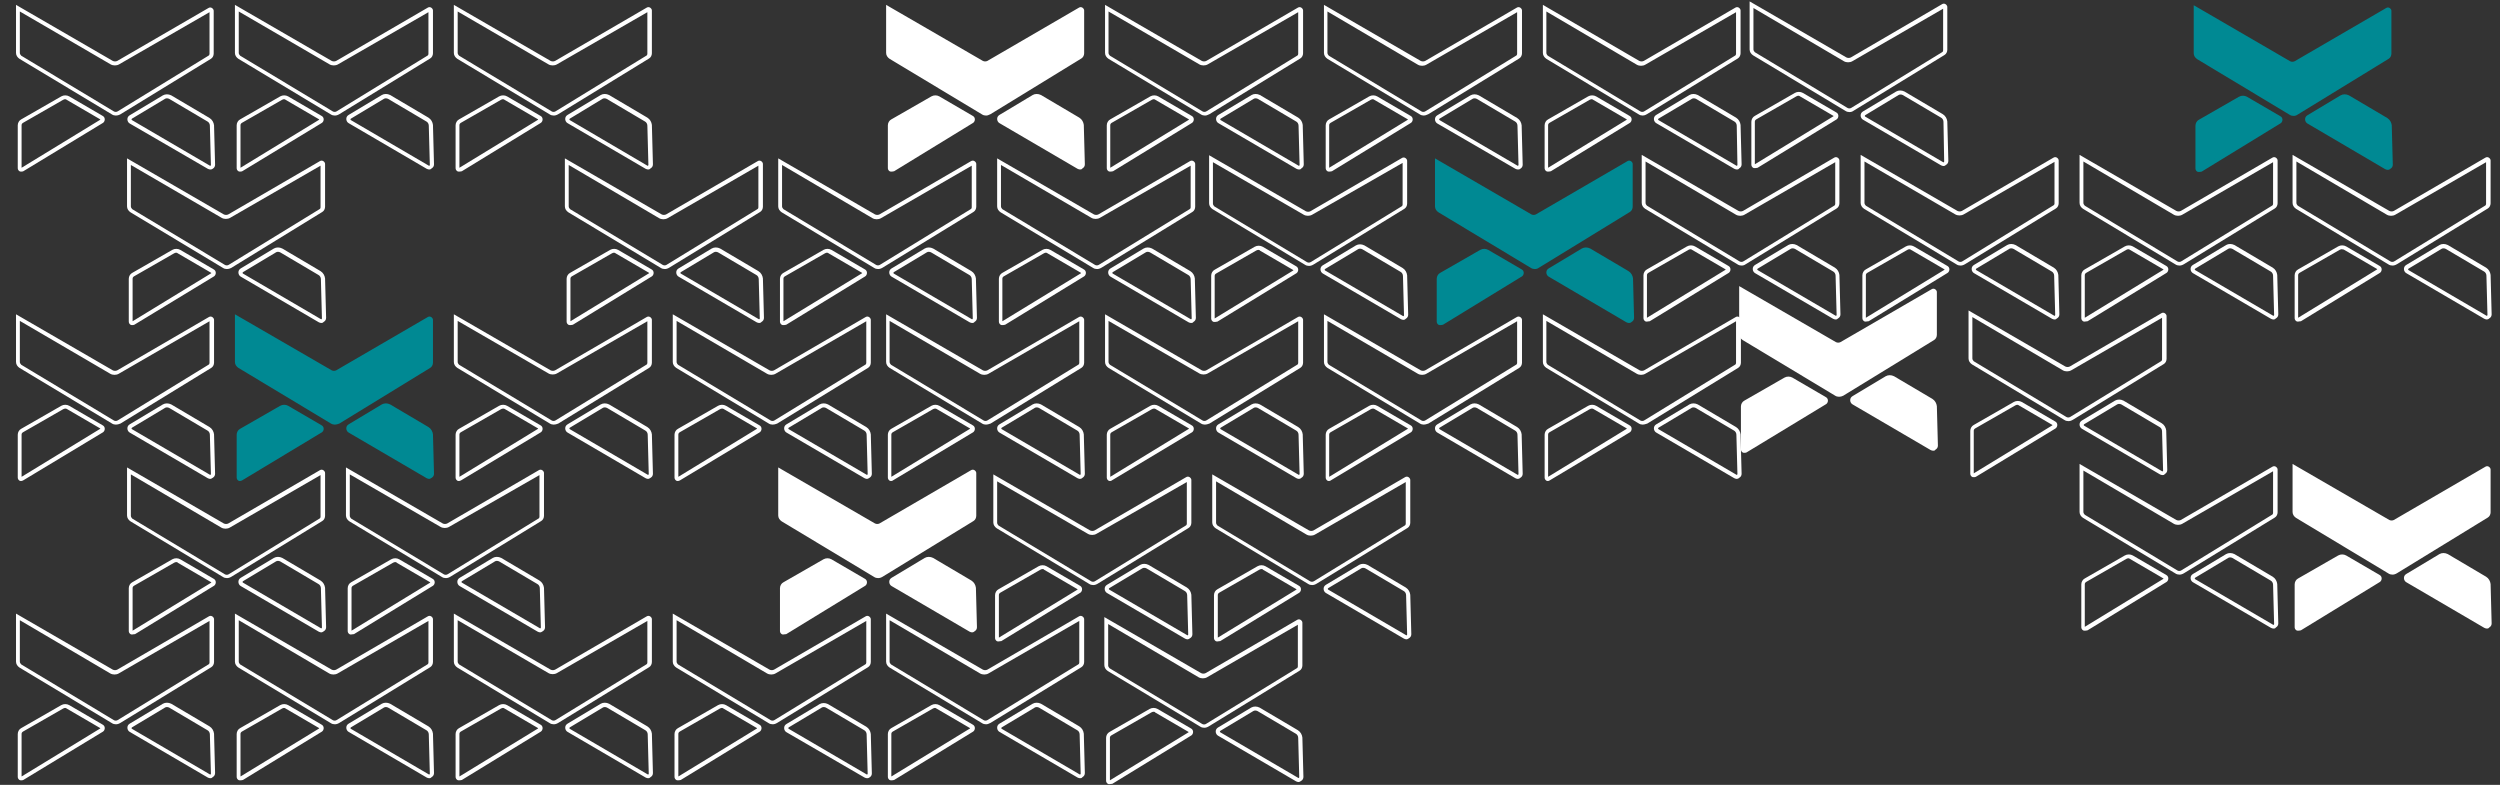 <svg xmlns="http://www.w3.org/2000/svg" xmlns:xlink="http://www.w3.org/1999/xlink" id="Capa_1" x="0px" y="0px" viewBox="0 0 718.3 225.5" style="enable-background:new 0 0 718.3 225.5;" xml:space="preserve"><rect x="0" y="0" width="718.3" height="225.5" fill="#333333" stroke="none"/> <style type="text/css"> .st0{fill:#FFFFFF;} .st1{fill:#008993;} </style> <g> <g> <path class="st0" d="M472,122c-0.4,0-0.8-0.1-1.1-0.3l-26.6-16c-0.6-0.4-1-1-1-1.7V90.3l27.8,16.1c0.4,0.2,0.9,0.2,1.3,0 l26.3-15.3c0.3-0.2,0.7-0.2,1,0c0.3,0.2,0.5,0.5,0.5,0.8v12.3c0,0.6-0.3,1.2-0.8,1.5l-26.1,16C472.7,121.9,472.3,122,472,122z M444.3,92.2V104c0,0.3,0.2,0.6,0.4,0.8l26.6,16c0.3,0.2,0.8,0.2,1.1,0l26.1-16c0.2-0.1,0.3-0.3,0.3-0.5v-12l-26.1,15.1 c-0.7,0.4-1.7,0.4-2.4,0L444.3,92.2z"></path> </g> <g> <path class="st0" d="M444.8,138.2c-0.2,0-0.4,0-0.5-0.1c-0.3-0.2-0.5-0.5-0.5-0.9v-12.3c0-0.7,0.4-1.4,1-1.7l11.5-6.6 c0.7-0.4,1.6-0.4,2.3,0l9.6,5.6c0.4,0.2,0.6,0.6,0.6,1c0,0.4-0.2,0.8-0.5,1L445.3,138C445.1,138.1,445,138.2,444.8,138.2z M457.3,117.4c-0.2,0-0.4,0.1-0.6,0.2l-11.5,6.6c-0.3,0.2-0.4,0.4-0.4,0.7V137l22.6-13.8l0-0.1l-9.6-5.6 C457.7,117.4,457.5,117.4,457.3,117.4z"></path> </g> <g> <path class="st0" d="M499,137.6c-0.2,0-0.5-0.1-0.7-0.2l-22.4-13.1c-0.4-0.2-0.7-0.7-0.7-1.2c0-0.5,0.2-0.9,0.7-1.2l9.5-5.7 c0.7-0.4,1.6-0.4,2.4,0l11,6.5c0.8,0.5,1.2,1.3,1.3,2.1l0.3,11.3c0,0.5-0.2,0.9-0.7,1.2C499.5,137.5,499.2,137.6,499,137.6z M476.5,122.9c-0.1,0.1-0.1,0.2-0.1,0.2c0,0.1,0,0.1,0.1,0.2l22.4,13.1c0.1,0.1,0.2,0,0.2,0c0,0,0.1-0.1,0.1-0.2l-0.3-11.3 c0-0.5-0.3-1-0.7-1.2l-11-6.5c-0.4-0.2-0.9-0.2-1.2,0L476.5,122.9z"></path> </g> </g> <g> <g> <path class="st0" d="M409.1,122c-0.4,0-0.8-0.1-1.1-0.3l-26.6-16c-0.6-0.4-1-1-1-1.7V90.3l27.8,16.1c0.4,0.2,0.9,0.2,1.3,0 l26.3-15.3c0.3-0.2,0.7-0.2,1,0c0.3,0.2,0.5,0.5,0.5,0.8v12.3c0,0.6-0.3,1.2-0.8,1.5l-26.1,16C409.8,121.9,409.4,122,409.1,122z M381.4,92.2V104c0,0.3,0.2,0.6,0.4,0.8l26.6,16c0.3,0.2,0.8,0.2,1.1,0l26.1-16c0.2-0.1,0.3-0.3,0.3-0.5v-12l-26.1,15.1 c-0.7,0.4-1.7,0.4-2.4,0L381.4,92.2z"></path> </g> <g> <path class="st0" d="M381.9,138.2c-0.2,0-0.4,0-0.5-0.1c-0.3-0.2-0.5-0.5-0.5-0.9v-12.3c0-0.7,0.4-1.4,1-1.7l11.5-6.6 c0.7-0.4,1.6-0.4,2.3,0l9.6,5.6c0.4,0.2,0.6,0.6,0.6,1c0,0.4-0.2,0.8-0.5,1L382.4,138C382.3,138.1,382.1,138.2,381.9,138.2z M394.4,117.4c-0.2,0-0.4,0.1-0.6,0.2l-11.5,6.6c-0.3,0.2-0.4,0.4-0.4,0.7V137l22.6-13.8l0-0.1l-9.6-5.6 C394.8,117.4,394.6,117.4,394.4,117.4z"></path> </g> <g> <path class="st0" d="M436.1,137.6c-0.2,0-0.5-0.1-0.7-0.2L413,124.3c-0.4-0.2-0.7-0.7-0.7-1.2c0-0.5,0.2-0.9,0.7-1.2l9.5-5.7 c0.7-0.4,1.6-0.4,2.4,0l11,6.5c0.8,0.5,1.2,1.3,1.3,2.1l0.3,11.3c0,0.5-0.2,0.9-0.7,1.2C436.6,137.5,436.3,137.6,436.1,137.6z M413.6,122.9c-0.1,0.1-0.1,0.2-0.1,0.2c0,0.1,0,0.1,0.1,0.2l22.4,13.1c0.1,0.1,0.2,0,0.2,0c0,0,0.1-0.1,0.1-0.2l-0.3-11.3 c0-0.5-0.3-1-0.7-1.2l-11-6.5c-0.4-0.2-0.9-0.2-1.2,0L413.6,122.9z"></path> </g> </g> <g> <g> <path class="st0" d="M346.2,122c-0.4,0-0.8-0.1-1.1-0.3l-26.6-16c-0.6-0.4-1-1-1-1.7V90.3l27.8,16.1c0.4,0.2,0.9,0.2,1.3,0 l26.3-15.3c0.3-0.2,0.7-0.2,1,0c0.3,0.2,0.5,0.5,0.5,0.8v12.3c0,0.6-0.3,1.2-0.8,1.5l-26.1,16C346.9,121.9,346.6,122,346.2,122z M318.5,92.2V104c0,0.3,0.2,0.6,0.4,0.8l26.6,16c0.3,0.2,0.8,0.2,1.1,0l26.1-16c0.2-0.1,0.3-0.3,0.3-0.5v-12L347,107.3 c-0.7,0.4-1.7,0.4-2.4,0L318.5,92.2z"></path> </g> <g> <path class="st0" d="M319,138.2c-0.2,0-0.4,0-0.5-0.1c-0.3-0.2-0.5-0.5-0.5-0.9v-12.3c0-0.7,0.4-1.4,1-1.7l11.5-6.6 c0.7-0.4,1.6-0.4,2.3,0l9.6,5.6c0.4,0.2,0.6,0.6,0.6,1c0,0.4-0.2,0.8-0.5,1L319.5,138C319.4,138.1,319.2,138.2,319,138.2z M331.5,117.4c-0.2,0-0.4,0.1-0.6,0.2l-11.5,6.6c-0.3,0.2-0.4,0.4-0.4,0.7V137l22.6-13.8l0-0.1l-9.6-5.6 C331.9,117.4,331.7,117.4,331.5,117.4z"></path> </g> <g> <path class="st0" d="M373.2,137.6c-0.2,0-0.5-0.1-0.7-0.2l-22.4-13.1c-0.4-0.2-0.7-0.7-0.7-1.2c0-0.5,0.2-0.9,0.7-1.2l9.5-5.7 c0.7-0.4,1.6-0.4,2.4,0l11,6.5c0.8,0.5,1.2,1.3,1.3,2.1l0.3,11.3c0,0.5-0.2,0.9-0.7,1.2C373.7,137.5,373.4,137.6,373.2,137.6z M350.7,122.9c-0.1,0.1-0.1,0.2-0.1,0.2c0,0.1,0,0.1,0.1,0.2l22.4,13.1c0.1,0.1,0.2,0,0.2,0c0,0,0.1-0.1,0.1-0.2l-0.3-11.3 c0-0.5-0.3-1-0.7-1.2l-11-6.5c-0.4-0.2-0.9-0.2-1.2,0L350.7,122.9z"></path> </g> </g> <g> <g> <path class="st0" d="M283.3,122c-0.4,0-0.8-0.1-1.1-0.3l-26.6-16c-0.6-0.4-1-1-1-1.7V90.3l27.8,16.1c0.4,0.2,0.9,0.2,1.3,0 l26.3-15.3c0.3-0.2,0.7-0.2,1,0c0.3,0.2,0.5,0.5,0.5,0.8v12.3c0,0.6-0.3,1.2-0.8,1.5l-26.1,16C284,121.9,283.7,122,283.3,122z M255.6,92.2V104c0,0.3,0.2,0.6,0.4,0.8l26.6,16c0.3,0.2,0.8,0.2,1.1,0l26.1-16c0.2-0.1,0.3-0.3,0.3-0.5v-12l-26.1,15.1 c-0.7,0.4-1.7,0.4-2.4,0L255.6,92.2z"></path> </g> <g> <path class="st0" d="M256.1,138.2c-0.2,0-0.4,0-0.5-0.1c-0.3-0.2-0.5-0.5-0.5-0.9v-12.3c0-0.7,0.4-1.4,1-1.7l11.5-6.6 c0.7-0.4,1.6-0.4,2.3,0l9.6,5.6c0.4,0.2,0.6,0.6,0.6,1c0,0.4-0.2,0.8-0.5,1L256.6,138C256.5,138.1,256.3,138.2,256.1,138.2z M268.6,117.4c-0.2,0-0.4,0.1-0.6,0.2l-11.5,6.6c-0.3,0.2-0.4,0.4-0.4,0.7V137l22.6-13.8l0-0.1l-9.6-5.6 C269,117.4,268.8,117.4,268.6,117.4z"></path> </g> <g> <path class="st0" d="M310.3,137.6c-0.2,0-0.5-0.1-0.7-0.2l-22.4-13.1c-0.4-0.2-0.7-0.7-0.7-1.2c0-0.5,0.2-0.9,0.7-1.2l9.5-5.7 c0.7-0.4,1.6-0.4,2.4,0l11,6.5c0.8,0.5,1.2,1.3,1.3,2.1l0.3,11.3c0,0.5-0.2,0.9-0.7,1.2C310.8,137.5,310.5,137.6,310.3,137.6z M287.8,122.9c-0.1,0.1-0.1,0.2-0.1,0.2c0,0.1,0,0.1,0.1,0.2l22.4,13.1c0.1,0.1,0.2,0,0.2,0c0,0,0.1-0.1,0.1-0.2l-0.3-11.3 c0-0.5-0.3-1-0.7-1.2l-11-6.5c-0.4-0.2-0.9-0.2-1.2,0L287.8,122.9z"></path> </g> </g> <g> <g> <path class="st0" d="M222,122c-0.4,0-0.8-0.1-1.1-0.3l-26.6-16c-0.6-0.4-1-1-1-1.7V90.3l27.8,16.1c0.4,0.2,0.9,0.2,1.3,0 l26.3-15.3c0.3-0.2,0.7-0.2,1,0c0.3,0.2,0.5,0.5,0.5,0.8v12.3c0,0.6-0.3,1.2-0.8,1.5l-26.1,16C222.8,121.9,222.4,122,222,122z M194.4,92.2V104c0,0.3,0.2,0.6,0.4,0.8l26.6,16c0.3,0.2,0.8,0.2,1.1,0l26.1-16c0.2-0.1,0.3-0.3,0.3-0.5v-12l-26.1,15.1 c-0.7,0.4-1.7,0.4-2.4,0L194.4,92.2z"></path> </g> <g> <path class="st0" d="M194.8,138.2c-0.2,0-0.4,0-0.5-0.1c-0.3-0.2-0.5-0.5-0.5-0.9v-12.3c0-0.7,0.4-1.4,1-1.7l11.5-6.6 c0.7-0.4,1.6-0.4,2.3,0l9.6,5.6c0.4,0.2,0.6,0.6,0.6,1c0,0.4-0.2,0.8-0.5,1L195.4,138C195.2,138.1,195,138.2,194.8,138.2z M207.4,117.4c-0.2,0-0.4,0.1-0.6,0.2l-11.5,6.6c-0.3,0.2-0.4,0.4-0.4,0.7V137l22.6-13.8l0-0.1l-9.6-5.6 C207.8,117.4,207.6,117.4,207.4,117.4z"></path> </g> <g> <path class="st0" d="M249.1,137.6c-0.2,0-0.5-0.1-0.7-0.2L226,124.3c-0.4-0.2-0.7-0.7-0.7-1.2c0-0.5,0.2-0.9,0.7-1.2l9.5-5.7 c0.7-0.4,1.6-0.4,2.4,0l11,6.5c0.8,0.5,1.2,1.3,1.3,2.1l0.3,11.3c0,0.5-0.2,0.9-0.7,1.2C249.5,137.5,249.3,137.6,249.1,137.6z M226.6,122.9c-0.1,0.1-0.1,0.2-0.1,0.2c0,0.1,0,0.1,0.1,0.2l22.4,13.1c0.1,0.1,0.2,0,0.2,0c0,0,0.1-0.1,0.1-0.2l-0.3-11.3 c0-0.5-0.3-1-0.7-1.2l-11-6.5c-0.4-0.2-0.9-0.2-1.2,0L226.6,122.9z"></path> </g> </g> <g> <g> <path class="st0" d="M159.1,122c-0.4,0-0.8-0.1-1.1-0.3l-26.6-16c-0.6-0.4-1-1-1-1.7V90.3l27.8,16.1c0.4,0.2,0.9,0.2,1.3,0 l26.3-15.3c0.3-0.2,0.7-0.2,1,0c0.3,0.2,0.5,0.5,0.5,0.8v12.3c0,0.6-0.3,1.2-0.8,1.5l-26.1,16C159.9,121.9,159.5,122,159.1,122z M131.5,92.2V104c0,0.3,0.2,0.6,0.4,0.8l26.6,16c0.3,0.2,0.8,0.2,1.1,0l26.1-16c0.2-0.1,0.3-0.3,0.3-0.5v-12L160,107.3 c-0.7,0.4-1.7,0.4-2.4,0L131.5,92.2z"></path> </g> <g> <path class="st0" d="M131.9,138.2c-0.2,0-0.4,0-0.5-0.1c-0.3-0.2-0.5-0.5-0.5-0.9v-12.3c0-0.7,0.4-1.4,1-1.7l11.5-6.6 c0.7-0.4,1.6-0.4,2.3,0l9.6,5.6c0.4,0.2,0.6,0.6,0.6,1c0,0.4-0.2,0.8-0.5,1L132.5,138C132.3,138.1,132.1,138.2,131.9,138.2z M144.5,117.4c-0.2,0-0.4,0.1-0.6,0.2l-11.5,6.6c-0.3,0.2-0.4,0.4-0.4,0.7V137l22.6-13.8l0-0.1l-9.6-5.6 C144.9,117.4,144.7,117.4,144.5,117.4z"></path> </g> <g> <path class="st0" d="M186.2,137.6c-0.2,0-0.5-0.1-0.7-0.2l-22.4-13.1c-0.4-0.2-0.7-0.7-0.7-1.2c0-0.5,0.2-0.9,0.7-1.2l9.5-5.7 c0.7-0.4,1.6-0.4,2.4,0l11,6.5c0.8,0.5,1.2,1.3,1.3,2.1l0.3,11.3c0,0.5-0.2,0.9-0.7,1.2C186.6,137.5,186.4,137.6,186.2,137.6z M163.7,122.9c-0.1,0.1-0.1,0.2-0.1,0.2c0,0.1,0,0.1,0.1,0.2l22.4,13.1c0.1,0.1,0.2,0,0.2,0c0,0,0.1-0.1,0.1-0.2l-0.3-11.3 c0-0.5-0.3-1-0.7-1.2l-11-6.5c-0.4-0.2-0.9-0.2-1.2,0L163.7,122.9z"></path> </g> </g> <g> <g> <path class="st0" d="M500.2,83.2l26.9,15.6c0.6,0.3,1.3,0.3,1.8,0l26.3-15.3c0.3-0.2,0.6,0,0.6,0.4v12.3c0,0.4-0.2,0.8-0.6,1 l-26.1,16c-0.5,0.3-1.2,0.3-1.7,0l-26.6-16c-0.4-0.3-0.7-0.7-0.7-1.2V83.2"></path> <path class="st0" d="M528.4,114c-0.4,0-0.8-0.1-1.1-0.3l-26.6-16c-0.6-0.4-1-1-1-1.7V82.2l27.8,16.1c0.4,0.2,0.9,0.2,1.3,0 L555,83.1c0.3-0.2,0.7-0.2,1,0c0.3,0.2,0.5,0.5,0.5,0.8v12.3c0,0.6-0.3,1.2-0.8,1.5l-26.1,16C529.2,113.9,528.8,114,528.4,114z M500.8,84.1V96c0,0.3,0.2,0.6,0.4,0.8l26.6,16c0.3,0.2,0.8,0.2,1.1,0l26.1-16c0.2-0.1,0.3-0.3,0.3-0.5v-12l-26.1,15.1 c-0.7,0.4-1.7,0.4-2.4,0L500.8,84.1z"></path> </g> <g> <path class="st0" d="M501.4,115.6l11.5-6.6c0.5-0.3,1.2-0.3,1.7,0l9.6,5.6c0.4,0.2,0.4,0.8,0,1l-22.7,13.9c-0.3,0.2-0.8,0-0.8-0.4 v-12.3C500.7,116.3,501,115.8,501.4,115.6z"></path> <path class="st0" d="M501.2,130.1c-0.2,0-0.4,0-0.5-0.1c-0.3-0.2-0.5-0.5-0.5-0.9v-12.3c0-0.7,0.4-1.4,1-1.7l11.5-6.6 c0.7-0.4,1.6-0.4,2.3,0l9.6,5.6c0.4,0.2,0.6,0.6,0.6,1c0,0.4-0.2,0.8-0.5,1L501.8,130C501.6,130.1,501.4,130.1,501.2,130.1z M513.7,109.3c-0.2,0-0.4,0.1-0.6,0.2l-11.5,6.6c-0.3,0.2-0.4,0.4-0.4,0.7V129l22.6-13.8l0-0.1l-9.6-5.6 C514.1,109.4,513.9,109.3,513.7,109.3z"></path> </g> <g> <path class="st0" d="M532.7,114.4l9.5-5.7c0.6-0.3,1.3-0.3,1.8,0l11,6.5c0.6,0.4,1,1,1,1.7l0.3,11.3c0,0.6-0.7,1-1.2,0.7 l-22.4-13.1C532.1,115.5,532.1,114.7,532.7,114.4z"></path> <path class="st0" d="M555.4,129.5c-0.2,0-0.5-0.1-0.7-0.2l-22.4-13.1c-0.4-0.2-0.7-0.7-0.7-1.2c0-0.5,0.2-0.9,0.7-1.2l9.5-5.7 c0.7-0.4,1.6-0.4,2.4,0l11,6.5c0.8,0.5,1.2,1.3,1.3,2.1l0.3,11.3c0,0.5-0.2,0.9-0.7,1.2C555.9,129.5,555.7,129.5,555.4,129.5z M532.9,114.9c-0.1,0.1-0.1,0.2-0.1,0.2c0,0.1,0,0.1,0.1,0.2l22.4,13.1c0.1,0.1,0.2,0,0.2,0c0,0,0.1-0.1,0.1-0.2l-0.3-11.3 c0-0.5-0.3-1-0.7-1.2l-11-6.5c-0.4-0.2-0.9-0.2-1.2,0L532.9,114.9z"></path> </g> </g> <g> <g> <path class="st0" d="M472,33.2c-0.4,0-0.8-0.1-1.1-0.3l-26.6-16c-0.6-0.4-1-1-1-1.7V1.4L471,17.5c0.4,0.2,0.9,0.2,1.3,0l26.3-15.3 c0.3-0.2,0.7-0.2,1,0c0.3,0.2,0.5,0.5,0.5,0.8v12.3c0,0.6-0.3,1.2-0.8,1.5l-26.1,16C472.7,33.1,472.3,33.2,472,33.2z M444.3,3.3 v11.9c0,0.3,0.2,0.6,0.4,0.8l26.6,16c0.3,0.2,0.8,0.2,1.1,0l26.1-16c0.2-0.1,0.3-0.3,0.3-0.5v-12l-26.1,15.1 c-0.7,0.4-1.7,0.4-2.4,0L444.3,3.3z"></path> </g> <g> <path class="st0" d="M444.8,49.3c-0.2,0-0.4,0-0.5-0.1c-0.3-0.2-0.5-0.5-0.5-0.9V36c0-0.7,0.4-1.4,1-1.7l11.5-6.6 c0.7-0.4,1.6-0.4,2.3,0l9.6,5.6c0.4,0.2,0.6,0.6,0.6,1c0,0.4-0.2,0.8-0.5,1l-22.7,13.9C445.1,49.3,445,49.3,444.8,49.3z M457.3,28.5c-0.2,0-0.4,0.1-0.6,0.2l-11.5,6.6c-0.3,0.2-0.4,0.4-0.4,0.7v12.2l22.6-13.8l0-0.1l-9.6-5.6 C457.7,28.6,457.5,28.5,457.3,28.5z"></path> </g> <g> <path class="st0" d="M499,48.7c-0.2,0-0.5-0.1-0.7-0.2l-22.4-13.1c-0.4-0.2-0.7-0.7-0.7-1.2c0-0.5,0.2-0.9,0.7-1.2l9.5-5.7 c0.7-0.4,1.6-0.4,2.4,0l11,6.5c0.8,0.5,1.2,1.3,1.3,2.1l0.3,11.3c0,0.5-0.2,0.9-0.7,1.2C499.5,48.7,499.2,48.7,499,48.7z M476.5,34.1c-0.1,0.1-0.1,0.2-0.1,0.2c0,0.1,0,0.1,0.1,0.2l22.4,13.1c0.1,0.1,0.2,0,0.2,0c0,0,0.1-0.1,0.1-0.2L499,36.1 c0-0.5-0.3-1-0.7-1.2l-11-6.5c-0.4-0.2-0.9-0.2-1.2,0L476.5,34.1z"></path> </g> </g> <g> <g> <path class="st1" d="M412.8,46.5l26.9,15.6c0.6,0.3,1.3,0.3,1.8,0l26.3-15.3c0.3-0.2,0.6,0,0.6,0.4v12.3c0,0.4-0.2,0.8-0.6,1 l-26.1,16c-0.5,0.3-1.2,0.3-1.7,0l-26.6-16c-0.4-0.3-0.7-0.7-0.7-1.2V46.5"></path> <path class="st1" d="M441,77.3c-0.4,0-0.8-0.1-1.1-0.3l-26.6-16c-0.6-0.4-1-1-1-1.7V45.5L440,61.6c0.4,0.2,0.9,0.2,1.3,0 l26.3-15.3c0.3-0.2,0.7-0.2,1,0c0.3,0.2,0.5,0.5,0.5,0.8v12.3c0,0.6-0.3,1.2-0.8,1.5l-26.1,16C441.8,77.2,441.4,77.3,441,77.3z M413.4,47.4v11.9c0,0.3,0.2,0.6,0.4,0.8l26.6,16c0.3,0.2,0.8,0.2,1.1,0l26.1-16c0.2-0.1,0.3-0.3,0.3-0.5v-12l-26.1,15.1 c-0.7,0.4-1.7,0.4-2.4,0L413.4,47.4z"></path> </g> <g> <path class="st1" d="M414,78.9l11.5-6.6c0.5-0.3,1.2-0.3,1.7,0l9.6,5.6c0.4,0.2,0.4,0.8,0,1L414,92.8c-0.3,0.2-0.8,0-0.8-0.4V80.1 C413.3,79.6,413.6,79.1,414,78.9z"></path> <path class="st1" d="M413.8,93.4c-0.2,0-0.4,0-0.5-0.1c-0.3-0.2-0.5-0.5-0.5-0.9V80.1c0-0.7,0.4-1.4,1-1.7l11.5-6.6 c0.7-0.4,1.6-0.4,2.3,0l9.6,5.6c0.4,0.2,0.6,0.6,0.6,1c0,0.4-0.2,0.8-0.5,1l-22.7,13.9C414.2,93.4,414,93.4,413.8,93.4z M426.3,72.6c-0.2,0-0.4,0.1-0.6,0.2l-11.5,6.6c-0.3,0.2-0.4,0.4-0.4,0.7v12.2l22.6-13.8l0-0.1l-9.6-5.6 C426.7,72.7,426.5,72.6,426.3,72.6z"></path> </g> <g> <path class="st1" d="M445.2,77.7l9.5-5.7c0.6-0.3,1.3-0.3,1.8,0l11,6.5c0.6,0.4,1,1,1,1.7l0.3,11.3c0,0.6-0.7,1-1.2,0.7 l-22.4-13.1C444.7,78.8,444.7,78,445.2,77.7z"></path> <path class="st1" d="M468,92.8c-0.2,0-0.5-0.1-0.7-0.2L445,79.5c-0.4-0.2-0.7-0.7-0.7-1.2c0-0.5,0.2-0.9,0.7-1.2v0l9.5-5.7 c0.7-0.4,1.6-0.4,2.4,0l11,6.5c0.8,0.5,1.2,1.3,1.3,2.1l0.3,11.3c0,0.5-0.2,0.9-0.7,1.2C468.5,92.8,468.2,92.8,468,92.8z M445.5,78.2c-0.1,0.1-0.1,0.2-0.1,0.2c0,0.1,0,0.1,0.1,0.2l22.4,13.1c0.1,0.1,0.2,0,0.2,0c0,0,0.1-0.1,0.1-0.2L468,80.2 c0-0.5-0.3-1-0.7-1.2l-11-6.5c-0.4-0.2-0.9-0.2-1.2,0L445.5,78.2L445.5,78.2z"></path> </g> </g> <g> <g> <path class="st0" d="M409.1,33.2c-0.4,0-0.8-0.1-1.1-0.3l-26.6-16c-0.6-0.4-1-1-1-1.7V1.4l27.8,16.1c0.4,0.2,0.9,0.2,1.3,0 l26.3-15.3c0.3-0.2,0.7-0.2,1,0c0.3,0.2,0.5,0.5,0.5,0.8v12.3c0,0.6-0.3,1.2-0.8,1.5l-26.1,16C409.8,33.1,409.4,33.2,409.1,33.2z M381.4,3.3v11.9c0,0.3,0.2,0.6,0.4,0.8l26.6,16c0.3,0.2,0.8,0.2,1.1,0l26.1-16c0.2-0.1,0.3-0.3,0.3-0.5v-12l-26.1,15.1 c-0.7,0.4-1.7,0.4-2.4,0L381.4,3.3z"></path> </g> <g> <path class="st0" d="M381.9,49.3c-0.2,0-0.4,0-0.5-0.1c-0.3-0.2-0.5-0.5-0.5-0.9V36c0-0.7,0.4-1.4,1-1.7l11.5-6.6 c0.7-0.4,1.6-0.4,2.3,0l9.6,5.6c0.4,0.2,0.6,0.6,0.6,1c0,0.4-0.2,0.8-0.5,1l-22.7,13.9C382.3,49.3,382.1,49.3,381.9,49.3z M394.4,28.5c-0.2,0-0.4,0.1-0.6,0.2l-11.5,6.6c-0.3,0.2-0.4,0.4-0.4,0.7v12.2l22.6-13.8l0-0.1l-9.6-5.6 C394.8,28.6,394.6,28.5,394.4,28.5z"></path> </g> <g> <path class="st0" d="M436.1,48.7c-0.2,0-0.5-0.1-0.7-0.2L413,35.5c-0.4-0.2-0.7-0.7-0.7-1.2c0-0.5,0.2-0.9,0.7-1.2l9.5-5.7 c0.7-0.4,1.6-0.4,2.4,0l11,6.5c0.8,0.5,1.2,1.3,1.3,2.1l0.3,11.3c0,0.5-0.2,0.9-0.7,1.2C436.6,48.7,436.3,48.7,436.1,48.7z M413.6,34.1c-0.1,0.1-0.1,0.2-0.1,0.2c0,0.1,0,0.1,0.1,0.2L436,47.6c0.1,0.1,0.2,0,0.2,0c0,0,0.1-0.1,0.1-0.2l-0.3-11.3 c0-0.5-0.3-1-0.7-1.2l-11-6.5c-0.4-0.2-0.9-0.2-1.2,0L413.6,34.1z"></path> </g> </g> <g> <g> <path class="st0" d="M346.2,33.2c-0.4,0-0.8-0.1-1.1-0.3l-26.6-16c-0.6-0.4-1-1-1-1.7V1.4l27.8,16.1c0.4,0.2,0.9,0.2,1.3,0 l26.3-15.3c0.3-0.2,0.7-0.2,1,0c0.3,0.2,0.5,0.5,0.5,0.8v12.3c0,0.6-0.3,1.2-0.8,1.5l-26.1,16C346.9,33.1,346.6,33.2,346.2,33.2z M318.5,3.3v11.9c0,0.3,0.2,0.6,0.4,0.8l26.6,16c0.3,0.2,0.8,0.2,1.1,0l26.1-16c0.2-0.1,0.3-0.3,0.3-0.5v-12L347,18.5 c-0.7,0.4-1.7,0.4-2.4,0L318.5,3.3z"></path> </g> <g> <path class="st0" d="M319,49.3c-0.2,0-0.4,0-0.5-0.1c-0.3-0.2-0.5-0.5-0.5-0.9V36c0-0.7,0.4-1.4,1-1.7l11.5-6.6 c0.7-0.4,1.6-0.4,2.3,0l9.6,5.6c0.4,0.2,0.6,0.6,0.6,1c0,0.4-0.2,0.8-0.5,1l-22.7,13.9C319.4,49.3,319.2,49.3,319,49.3z M331.5,28.5c-0.2,0-0.4,0.1-0.6,0.2l-11.5,6.6c-0.3,0.2-0.4,0.4-0.4,0.7v12.2l22.6-13.8l0-0.1l-9.6-5.6 C331.9,28.6,331.7,28.5,331.5,28.5z"></path> </g> <g> <path class="st0" d="M373.2,48.7c-0.2,0-0.5-0.1-0.7-0.2l-22.4-13.1c-0.4-0.2-0.7-0.7-0.7-1.2c0-0.5,0.2-0.9,0.7-1.2l9.5-5.7 c0.7-0.4,1.6-0.4,2.4,0l11,6.5c0.8,0.5,1.2,1.3,1.3,2.1l0.3,11.3c0,0.5-0.2,0.9-0.7,1.2C373.7,48.7,373.4,48.7,373.2,48.7z M350.7,34.1c-0.1,0.1-0.1,0.2-0.1,0.2c0,0.1,0,0.1,0.1,0.2l22.4,13.1c0.1,0.1,0.2,0,0.2,0c0,0,0.1-0.1,0.1-0.2l-0.3-11.3 c0-0.5-0.3-1-0.7-1.2l-11-6.5c-0.4-0.2-0.9-0.2-1.2,0L350.7,34.1z"></path> </g> </g> <g> <g> <path class="st0" d="M315.2,77.3c-0.4,0-0.8-0.1-1.1-0.3l-26.6-16c-0.6-0.4-1-1-1-1.7V45.5l27.8,16.1c0.4,0.2,0.9,0.2,1.3,0 l26.3-15.3c0.3-0.2,0.7-0.2,1,0c0.3,0.2,0.5,0.5,0.5,0.8v12.3c0,0.6-0.3,1.2-0.8,1.5l-26.1,16C316,77.2,315.6,77.3,315.2,77.3z M287.6,47.4v11.9c0,0.3,0.2,0.6,0.4,0.8l26.6,16c0.3,0.2,0.8,0.2,1.1,0l26.1-16c0.2-0.1,0.3-0.3,0.3-0.5v-12L316,62.6 c-0.7,0.4-1.7,0.4-2.4,0L287.6,47.4z"></path> </g> <g> <path class="st0" d="M288,93.4c-0.2,0-0.4,0-0.5-0.1c-0.3-0.2-0.5-0.5-0.5-0.9V80.1c0-0.7,0.4-1.4,1-1.7l11.5-6.6 c0.7-0.4,1.6-0.4,2.3,0l9.6,5.6c0.4,0.2,0.6,0.6,0.6,1c0,0.4-0.2,0.8-0.5,1l-22.7,13.9C288.4,93.4,288.2,93.4,288,93.4z M300.5,72.6c-0.2,0-0.4,0.1-0.6,0.2l-11.5,6.6c-0.3,0.2-0.4,0.4-0.4,0.7v12.2l22.6-13.8l0-0.1l-9.6-5.6 C300.9,72.7,300.7,72.6,300.5,72.6z"></path> </g> <g> <path class="st0" d="M342.2,92.8c-0.2,0-0.5-0.1-0.7-0.2l-22.4-13.1c-0.4-0.2-0.7-0.7-0.7-1.2c0-0.5,0.2-0.9,0.7-1.2v0l9.5-5.7 c0.7-0.4,1.6-0.4,2.4,0l11,6.5c0.8,0.5,1.2,1.3,1.3,2.1l0.3,11.3c0,0.5-0.2,0.9-0.7,1.2C342.7,92.8,342.4,92.8,342.2,92.8z M319.7,78.2c-0.1,0.1-0.1,0.2-0.1,0.2c0,0.1,0,0.1,0.1,0.2l22.4,13.1c0.1,0.1,0.2,0,0.2,0c0,0,0.1-0.1,0.1-0.2l-0.3-11.3 c0-0.5-0.3-1-0.7-1.2l-11-6.5c-0.4-0.2-0.9-0.2-1.2,0L319.7,78.2L319.7,78.2z"></path> </g> </g> <g> <g> <path class="st0" d="M255.1,2.4L282,18c0.6,0.3,1.3,0.3,1.8,0l26.3-15.3c0.3-0.2,0.6,0,0.6,0.4v12.3c0,0.4-0.2,0.8-0.6,1l-26.1,16 c-0.5,0.3-1.2,0.3-1.7,0l-26.6-16c-0.4-0.3-0.7-0.7-0.7-1.2V2.4"></path> <path class="st0" d="M283.3,33.2c-0.4,0-0.8-0.1-1.1-0.3l-26.6-16c-0.6-0.4-1-1-1-1.7V1.4l27.8,16.1c0.4,0.2,0.9,0.2,1.3,0 l26.3-15.3c0.3-0.2,0.7-0.2,1,0c0.3,0.2,0.5,0.5,0.5,0.8v12.3c0,0.6-0.3,1.2-0.8,1.5l-26.1,16C284,33.1,283.7,33.2,283.3,33.2z M255.6,3.3v11.9c0,0.3,0.2,0.6,0.4,0.8l26.6,16c0.3,0.2,0.8,0.2,1.1,0l26.1-16c0.2-0.1,0.3-0.3,0.3-0.5v-12l-26.1,15.1 c-0.7,0.4-1.7,0.4-2.4,0L255.6,3.3z"></path> </g> <g> <path class="st0" d="M256.3,34.8l11.5-6.6c0.5-0.3,1.2-0.3,1.7,0l9.6,5.6c0.4,0.2,0.4,0.8,0,1l-22.7,13.9c-0.3,0.2-0.8,0-0.8-0.4 V36C255.6,35.5,255.9,35,256.3,34.8z"></path> <path class="st0" d="M256.1,49.3c-0.2,0-0.4,0-0.5-0.1c-0.3-0.2-0.5-0.5-0.5-0.9V36c0-0.7,0.4-1.4,1-1.7l11.5-6.6 c0.7-0.4,1.6-0.4,2.3,0l9.6,5.6c0.4,0.2,0.6,0.6,0.6,1c0,0.4-0.2,0.8-0.5,1l-22.7,13.9C256.5,49.3,256.3,49.3,256.1,49.3z M268.6,28.5c-0.2,0-0.4,0.1-0.6,0.2l-11.5,6.6c-0.3,0.2-0.4,0.4-0.4,0.7v12.2l22.6-13.8l0-0.1l-9.6-5.6 C269,28.6,268.8,28.5,268.6,28.5z"></path> </g> <g> <path class="st0" d="M287.5,33.6l9.5-5.7c0.6-0.3,1.3-0.3,1.8,0l11,6.5c0.6,0.4,1,1,1,1.7l0.3,11.3c0,0.6-0.7,1-1.2,0.7L287.5,35 C287,34.7,287,33.9,287.5,33.6z"></path> <path class="st0" d="M310.3,48.7c-0.2,0-0.5-0.1-0.7-0.2l-22.4-13.1c-0.4-0.2-0.7-0.7-0.7-1.2c0-0.5,0.2-0.9,0.7-1.2l9.5-5.7 c0.7-0.4,1.6-0.4,2.4,0l11,6.5c0.8,0.5,1.2,1.3,1.3,2.1l0.3,11.3c0,0.5-0.2,0.9-0.7,1.2C310.8,48.7,310.5,48.7,310.3,48.7z M287.8,34.1c-0.1,0.1-0.1,0.2-0.1,0.2c0,0.1,0,0.1,0.1,0.2l22.4,13.1c0.1,0.1,0.2,0,0.2,0c0,0,0.1-0.1,0.1-0.2l-0.3-11.3 c0-0.5-0.3-1-0.7-1.2l-11-6.5c-0.4-0.2-0.9-0.2-1.2,0L287.8,34.1z"></path> </g> </g> <g> <g> <path class="st0" d="M252.3,77.3c-0.4,0-0.8-0.1-1.1-0.3l-26.6-16c-0.6-0.4-1-1-1-1.7V45.5l27.8,16.1c0.4,0.2,0.9,0.2,1.3,0 l26.3-15.3c0.3-0.2,0.7-0.2,1,0c0.3,0.2,0.5,0.5,0.5,0.8v12.3c0,0.6-0.3,1.2-0.8,1.5l-26.1,16C253.1,77.2,252.7,77.3,252.3,77.3z M224.7,47.4v11.9c0,0.3,0.2,0.6,0.4,0.8l26.6,16c0.3,0.2,0.8,0.2,1.1,0l26.1-16c0.2-0.1,0.3-0.3,0.3-0.5v-12l-26.1,15.1 c-0.7,0.4-1.7,0.4-2.4,0L224.7,47.4z"></path> </g> <g> <path class="st0" d="M225.1,93.4c-0.2,0-0.4,0-0.5-0.1c-0.3-0.2-0.5-0.5-0.5-0.9V80.1c0-0.7,0.4-1.4,1-1.7l11.5-6.6 c0.7-0.4,1.6-0.4,2.3,0l9.6,5.6c0.4,0.2,0.6,0.6,0.6,1c0,0.4-0.2,0.8-0.5,1l-22.7,13.9C225.5,93.4,225.3,93.4,225.1,93.4z M237.6,72.6c-0.2,0-0.4,0.1-0.6,0.2l-11.5,6.6c-0.3,0.2-0.4,0.4-0.4,0.7v12.2l22.6-13.8l0-0.1l-9.6-5.6 C238,72.7,237.8,72.6,237.6,72.6z"></path> </g> <g> <path class="st0" d="M279.3,92.8c-0.2,0-0.5-0.1-0.7-0.2l-22.4-13.1c-0.4-0.2-0.7-0.7-0.7-1.2c0-0.5,0.2-0.9,0.7-1.2v0l9.5-5.7 c0.7-0.4,1.6-0.4,2.4,0l11,6.5c0.8,0.5,1.2,1.3,1.3,2.1l0.3,11.3c0,0.5-0.2,0.9-0.7,1.2C279.8,92.8,279.5,92.8,279.3,92.8z M256.8,78.2c-0.1,0.1-0.1,0.2-0.1,0.2c0,0.1,0,0.1,0.1,0.2l22.4,13.1c0.1,0.1,0.2,0,0.2,0c0,0,0.1-0.1,0.1-0.2l-0.3-11.3 c0-0.5-0.3-1-0.7-1.2l-11-6.5c-0.4-0.2-0.9-0.2-1.2,0L256.8,78.2L256.8,78.2z"></path> </g> </g> <g> <g> <path class="st0" d="M191,77.3c-0.4,0-0.8-0.1-1.1-0.3l-26.6-16c-0.6-0.4-1-1-1-1.7V45.5l27.8,16.1c0.4,0.2,0.9,0.2,1.3,0 l26.3-15.3c0.3-0.2,0.7-0.2,1,0c0.3,0.2,0.5,0.5,0.5,0.8v12.3c0,0.6-0.3,1.2-0.8,1.5l-26.1,16C191.8,77.2,191.4,77.3,191,77.3z M163.4,47.4v11.9c0,0.3,0.2,0.6,0.4,0.8l26.6,16c0.3,0.2,0.8,0.2,1.1,0l26.1-16c0.2-0.1,0.3-0.3,0.3-0.5v-12l-26.1,15.1 c-0.7,0.4-1.7,0.4-2.4,0L163.4,47.4z"></path> </g> <g> <path class="st0" d="M163.8,93.4c-0.2,0-0.4,0-0.5-0.1c-0.3-0.2-0.5-0.5-0.5-0.9V80.1c0-0.7,0.4-1.4,1-1.7l11.5-6.6 c0.7-0.4,1.6-0.4,2.3,0l9.6,5.6c0.4,0.2,0.6,0.6,0.6,1c0,0.4-0.2,0.8-0.5,1l-22.7,13.9C164.2,93.4,164,93.4,163.8,93.4z M176.4,72.6c-0.2,0-0.4,0.1-0.6,0.2l-11.5,6.6c-0.3,0.2-0.4,0.4-0.4,0.7v12.2l22.6-13.8l0-0.1l-9.6-5.6 C176.8,72.7,176.6,72.6,176.4,72.6z"></path> </g> <g> <path class="st0" d="M218.1,92.8c-0.2,0-0.5-0.1-0.7-0.2L195,79.5c-0.4-0.2-0.7-0.7-0.7-1.2c0-0.5,0.2-0.9,0.7-1.2v0l9.5-5.7 c0.7-0.4,1.6-0.4,2.4,0l11,6.5c0.8,0.5,1.2,1.3,1.3,2.1l0.3,11.3c0,0.5-0.2,0.9-0.7,1.2C218.5,92.8,218.3,92.8,218.1,92.8z M195.6,78.2c-0.1,0.1-0.1,0.2-0.1,0.2c0,0.1,0,0.1,0.1,0.2l22.4,13.1c0.1,0.1,0.2,0,0.2,0c0,0,0.1-0.1,0.1-0.2L218,80.2 c0-0.5-0.3-1-0.7-1.2l-11-6.5c-0.4-0.2-0.9-0.2-1.2,0L195.6,78.2L195.6,78.2z"></path> </g> </g> <g> <g> <path class="st0" d="M159.1,33.2c-0.4,0-0.8-0.1-1.1-0.3l-26.6-16c-0.6-0.4-1-1-1-1.7V1.4l27.8,16.1c0.4,0.2,0.9,0.2,1.3,0 l26.3-15.3c0.3-0.2,0.7-0.2,1,0c0.3,0.2,0.5,0.5,0.5,0.8v12.3c0,0.6-0.3,1.2-0.8,1.5l-26.1,16C159.9,33.1,159.5,33.2,159.1,33.2z M131.5,3.3v11.9c0,0.3,0.2,0.6,0.4,0.8l26.6,16c0.3,0.2,0.8,0.2,1.1,0l26.1-16c0.2-0.1,0.3-0.3,0.3-0.5v-12L160,18.5 c-0.7,0.4-1.7,0.4-2.4,0L131.5,3.3z"></path> </g> <g> <path class="st0" d="M131.9,49.3c-0.2,0-0.4,0-0.5-0.1c-0.3-0.2-0.5-0.5-0.5-0.9V36c0-0.7,0.4-1.4,1-1.7l11.5-6.6 c0.7-0.4,1.6-0.4,2.3,0l9.6,5.6c0.4,0.2,0.6,0.6,0.6,1c0,0.4-0.2,0.8-0.5,1l-22.7,13.9C132.3,49.3,132.1,49.3,131.9,49.3z M144.5,28.5c-0.2,0-0.4,0.1-0.6,0.2l-11.5,6.6c-0.3,0.2-0.4,0.4-0.4,0.7v12.2l22.6-13.8l0-0.1l-9.6-5.6 C144.9,28.6,144.7,28.5,144.5,28.5z"></path> </g> <g> <path class="st0" d="M186.2,48.7c-0.2,0-0.5-0.1-0.7-0.2l-22.4-13.1c-0.4-0.2-0.7-0.7-0.7-1.2c0-0.5,0.2-0.9,0.7-1.2l9.5-5.7 c0.7-0.4,1.6-0.4,2.4,0l11,6.5c0.8,0.5,1.2,1.3,1.3,2.1l0.3,11.3c0,0.5-0.2,0.9-0.7,1.2C186.6,48.7,186.4,48.7,186.2,48.7z M163.7,34.1c-0.1,0.1-0.1,0.2-0.1,0.2c0,0.1,0,0.1,0.1,0.2L186,47.6c0.1,0.1,0.2,0,0.2,0c0,0,0.1-0.1,0.1-0.2l-0.3-11.3 c0-0.5-0.3-1-0.7-1.2l-11-6.5c-0.4-0.2-0.9-0.2-1.2,0L163.7,34.1z"></path> </g> </g> <g> <g> <path class="st0" d="M96.2,33.2c-0.4,0-0.8-0.1-1.1-0.3l-26.6-16c-0.6-0.4-1-1-1-1.7V1.4l27.8,16.1c0.4,0.2,0.9,0.2,1.3,0 l26.3-15.3c0.3-0.2,0.7-0.2,1,0c0.3,0.2,0.5,0.5,0.5,0.8v12.3c0,0.6-0.3,1.2-0.8,1.5l-26.1,16C97,33.1,96.6,33.2,96.2,33.2z M68.6,3.3v11.9c0,0.3,0.2,0.6,0.4,0.8l26.6,16c0.3,0.2,0.8,0.2,1.1,0l26.1-16c0.2-0.1,0.3-0.3,0.3-0.5v-12L97.1,18.5 c-0.7,0.4-1.7,0.4-2.4,0L68.6,3.3z"></path> </g> <g> <path class="st0" d="M69,49.3c-0.2,0-0.4,0-0.5-0.1C68.2,49,68,48.7,68,48.3V36c0-0.7,0.4-1.4,1-1.7l11.5-6.6 c0.7-0.4,1.6-0.4,2.3,0l9.6,5.6c0.4,0.2,0.6,0.6,0.6,1s-0.2,0.8-0.5,1L69.6,49.2C69.4,49.3,69.2,49.3,69,49.3z M81.6,28.5 c-0.2,0-0.4,0.1-0.6,0.2l-11.5,6.6c-0.3,0.2-0.4,0.4-0.4,0.7v12.2l22.6-13.8l0-0.1l-9.6-5.6C82,28.6,81.8,28.5,81.6,28.5z"></path> </g> <g> <path class="st0" d="M123.3,48.7c-0.2,0-0.5-0.1-0.7-0.2l-22.4-13.1c-0.4-0.2-0.7-0.7-0.7-1.2c0-0.5,0.2-0.9,0.7-1.2l9.5-5.7 c0.7-0.4,1.6-0.4,2.4,0l11,6.5c0.8,0.5,1.2,1.3,1.3,2.1l0.3,11.3c0,0.5-0.2,0.9-0.7,1.2C123.7,48.7,123.5,48.7,123.3,48.7z M100.8,34.1c-0.1,0.1-0.1,0.2-0.1,0.2c0,0.1,0,0.1,0.1,0.2l22.4,13.1c0.1,0.1,0.2,0,0.2,0c0,0,0.1-0.1,0.1-0.2l-0.3-11.3 c0-0.5-0.3-1-0.7-1.2l-11-6.5c-0.4-0.2-0.9-0.2-1.2,0L100.8,34.1z"></path> </g> </g> <g> <g> <path class="st0" d="M65.2,77.3c-0.4,0-0.8-0.1-1.1-0.3L37.5,61c-0.6-0.4-1-1-1-1.7V45.5l27.8,16.1c0.4,0.2,0.9,0.2,1.3,0 l26.3-15.3c0.3-0.2,0.7-0.2,1,0c0.3,0.2,0.5,0.5,0.5,0.8v12.3c0,0.6-0.3,1.2-0.8,1.5L66.4,77C66,77.2,65.6,77.3,65.2,77.3z M37.6,47.4v11.9c0,0.3,0.2,0.6,0.4,0.8l26.6,16c0.3,0.2,0.8,0.2,1.1,0l26.1-16c0.2-0.1,0.3-0.3,0.3-0.5v-12L66.1,62.6 c-0.7,0.4-1.7,0.4-2.4,0L37.6,47.4z"></path> </g> <g> <path class="st0" d="M38,93.4c-0.2,0-0.4,0-0.5-0.1c-0.3-0.2-0.5-0.5-0.5-0.9V80.1c0-0.7,0.4-1.4,1-1.7l11.5-6.6 c0.7-0.4,1.6-0.4,2.3,0l9.6,5.6c0.4,0.2,0.6,0.6,0.6,1c0,0.4-0.2,0.8-0.5,1L38.6,93.3C38.4,93.4,38.2,93.4,38,93.4z M50.6,72.6 c-0.2,0-0.4,0.1-0.6,0.2l-11.5,6.6c-0.3,0.2-0.4,0.4-0.4,0.7v12.2l22.6-13.8l0-0.1l-9.6-5.6C51,72.7,50.8,72.6,50.6,72.6z"></path> </g> <g> <path class="st0" d="M92.3,92.8c-0.2,0-0.5-0.1-0.7-0.2L69.2,79.5c-0.4-0.2-0.7-0.7-0.7-1.2c0-0.5,0.2-0.9,0.7-1.2v0l9.5-5.7 c0.7-0.4,1.6-0.4,2.4,0l11,6.5c0.8,0.5,1.2,1.3,1.3,2.1l0.3,11.3c0,0.5-0.2,0.9-0.7,1.2C92.7,92.8,92.5,92.8,92.3,92.8z M69.8,78.2c-0.1,0.1-0.1,0.2-0.1,0.2c0,0.1,0,0.1,0.1,0.2l22.4,13.1c0.1,0.1,0.2,0,0.2,0c0,0,0.1-0.1,0.1-0.2l-0.3-11.3 c0-0.5-0.3-1-0.7-1.2l-11-6.5c-0.4-0.2-0.9-0.2-1.2,0L69.8,78.2L69.8,78.2z"></path> </g> </g> <g> <g> <path class="st0" d="M33.3,33.2c-0.4,0-0.8-0.1-1.1-0.3l-26.6-16c-0.6-0.4-1-1-1-1.7V1.4l27.8,16.1c0.4,0.2,0.9,0.2,1.3,0 L59.9,2.3c0.3-0.2,0.7-0.2,1,0c0.3,0.2,0.5,0.5,0.5,0.8v12.3c0,0.6-0.3,1.2-0.8,1.5l-26.1,16C34.1,33.1,33.7,33.2,33.3,33.2z M5.7,3.3v11.9c0,0.3,0.2,0.6,0.4,0.8l26.6,16c0.3,0.2,0.8,0.2,1.1,0l26.1-16c0.2-0.1,0.3-0.3,0.3-0.5v-12L34.2,18.5 c-0.7,0.4-1.7,0.4-2.4,0L5.7,3.3z"></path> </g> <g> <path class="st0" d="M6.1,49.3c-0.2,0-0.4,0-0.5-0.1c-0.3-0.2-0.5-0.5-0.5-0.9V36c0-0.7,0.4-1.4,1-1.7l11.5-6.6 c0.7-0.4,1.6-0.4,2.3,0l9.6,5.6c0.4,0.2,0.6,0.6,0.6,1s-0.2,0.8-0.5,1L6.7,49.2C6.5,49.3,6.3,49.3,6.1,49.3z M18.7,28.5 c-0.2,0-0.4,0.1-0.6,0.2L6.6,35.3c-0.3,0.2-0.4,0.4-0.4,0.7v12.2l22.6-13.8l0-0.1l-9.6-5.6C19.1,28.6,18.9,28.5,18.7,28.5z"></path> </g> <g> <path class="st0" d="M60.4,48.7c-0.2,0-0.5-0.1-0.7-0.2L37.3,35.5c-0.4-0.2-0.7-0.7-0.7-1.2c0-0.5,0.2-0.9,0.7-1.2l9.5-5.7 c0.7-0.4,1.6-0.4,2.4,0l11,6.5c0.8,0.5,1.2,1.3,1.3,2.1l0.3,11.3c0,0.5-0.2,0.9-0.7,1.2C60.8,48.7,60.6,48.7,60.4,48.7z M37.9,34.1c-0.1,0.1-0.1,0.2-0.1,0.2c0,0.1,0,0.1,0.1,0.2l22.4,13.1c0.1,0.1,0.2,0,0.2,0c0,0,0.1-0.1,0.1-0.2l-0.3-11.3 c0-0.5-0.3-1-0.7-1.2l-11-6.5c-0.4-0.2-0.9-0.2-1.2,0L37.9,34.1z"></path> </g> </g> <g> <g> <path class="st0" d="M224.1,135.3l26.9,15.6c0.6,0.3,1.3,0.3,1.8,0l26.3-15.3c0.3-0.2,0.6,0,0.6,0.4v12.3c0,0.4-0.2,0.8-0.6,1 l-26.1,16c-0.5,0.3-1.2,0.3-1.7,0l-26.6-16c-0.4-0.3-0.7-0.7-0.7-1.2V135.3"></path> <path class="st0" d="M252.3,166.1c-0.4,0-0.8-0.1-1.1-0.3l-26.6-16c-0.6-0.4-1-1-1-1.7v-13.8l27.8,16.1c0.4,0.2,0.9,0.2,1.3,0 l26.3-15.3c0.3-0.2,0.7-0.2,1,0c0.3,0.2,0.5,0.5,0.5,0.8v12.3c0,0.6-0.3,1.2-0.8,1.5l-26.1,16C253.1,166,252.7,166.1,252.3,166.1z M224.7,136.3v11.9c0,0.3,0.2,0.6,0.4,0.8l26.6,16c0.3,0.2,0.8,0.2,1.1,0l26.1-16c0.2-0.1,0.3-0.3,0.3-0.5v-12l-26.1,15.1 c-0.7,0.4-1.7,0.4-2.4,0L224.7,136.3z"></path> </g> <g> <path class="st0" d="M225.3,167.7l11.5-6.6c0.5-0.3,1.2-0.3,1.7,0l9.6,5.6c0.4,0.2,0.4,0.8,0,1l-22.7,13.9c-0.3,0.2-0.8,0-0.8-0.4 v-12.3C224.6,168.4,224.9,168,225.3,167.7z"></path> <path class="st0" d="M225.1,182.3c-0.2,0-0.4,0-0.5-0.1c-0.3-0.2-0.5-0.5-0.5-0.9v-12.3c0-0.7,0.4-1.4,1-1.7l11.5-6.6 c0.7-0.4,1.6-0.4,2.3,0l9.6,5.6c0.4,0.2,0.6,0.6,0.6,1c0,0.4-0.2,0.8-0.5,1l-22.7,13.9C225.5,182.2,225.3,182.3,225.1,182.3z M237.6,161.5c-0.2,0-0.4,0.1-0.6,0.2l-11.5,6.6c-0.3,0.2-0.4,0.4-0.4,0.7v12.2l22.6-13.8l0-0.1l-9.6-5.6 C238,161.5,237.8,161.5,237.6,161.5z"></path> </g> <g> <path class="st0" d="M256.5,166.5l9.5-5.7c0.6-0.3,1.3-0.3,1.8,0l11,6.5c0.6,0.4,1,1,1,1.7l0.3,11.3c0,0.6-0.7,1-1.2,0.7 l-22.4-13.1C256,167.6,256,166.9,256.5,166.5z"></path> <path class="st0" d="M279.3,181.7c-0.2,0-0.5-0.1-0.7-0.2l-22.4-13.1c-0.4-0.2-0.7-0.7-0.7-1.2c0-0.5,0.2-0.9,0.7-1.2v0l9.5-5.7 c0.7-0.4,1.6-0.4,2.4,0l11,6.5c0.8,0.5,1.2,1.3,1.3,2.1l0.3,11.3c0,0.5-0.2,0.9-0.7,1.2C279.8,181.6,279.5,181.7,279.3,181.7z M256.8,167c-0.1,0.1-0.1,0.2-0.1,0.2c0,0.1,0,0.1,0.1,0.2l22.4,13.1c0.1,0.1,0.2,0,0.2,0c0,0,0.1-0.1,0.1-0.2l-0.3-11.3 c0-0.5-0.3-1-0.7-1.2l-11-6.5c-0.4-0.2-0.9-0.2-1.2,0L256.8,167L256.8,167z"></path> </g> </g> <g> <g> <path class="st0" d="M283.3,208.1c-0.4,0-0.8-0.1-1.1-0.3l-26.6-16c-0.6-0.4-1-1-1-1.7v-13.8l27.8,16.1c0.4,0.2,0.9,0.2,1.3,0 l26.3-15.3c0.3-0.2,0.7-0.2,1,0c0.3,0.2,0.5,0.5,0.5,0.8v12.3c0,0.6-0.3,1.2-0.8,1.5l-26.1,16C284,208,283.7,208.1,283.3,208.1z M255.6,178.2v11.9c0,0.3,0.2,0.6,0.4,0.8l26.6,16c0.3,0.2,0.8,0.2,1.1,0l26.1-16c0.2-0.1,0.3-0.3,0.3-0.5v-12l-26.1,15.1 c-0.7,0.4-1.7,0.4-2.4,0L255.6,178.2z"></path> </g> <g> <path class="st0" d="M256.1,224.2c-0.2,0-0.4,0-0.5-0.1c-0.3-0.2-0.5-0.5-0.5-0.9v-12.3c0-0.7,0.4-1.4,1-1.7l11.5-6.6 c0.7-0.4,1.6-0.4,2.3,0l9.6,5.6c0.4,0.2,0.6,0.6,0.6,1c0,0.4-0.2,0.8-0.5,1l-22.7,13.9C256.5,224.2,256.3,224.2,256.1,224.2z M268.6,203.4c-0.2,0-0.4,0.1-0.6,0.2l-11.5,6.6c-0.3,0.2-0.4,0.4-0.4,0.7v12.2l22.6-13.8l0-0.1l-9.6-5.6 C269,203.5,268.8,203.4,268.6,203.4z"></path> </g> <g> <path class="st0" d="M310.3,223.6c-0.2,0-0.5-0.1-0.7-0.2l-22.4-13.1c-0.4-0.2-0.7-0.7-0.7-1.2c0-0.5,0.2-0.9,0.7-1.2l9.5-5.7 c0.7-0.4,1.6-0.4,2.4,0l11,6.5c0.8,0.5,1.2,1.3,1.3,2.1l0.3,11.3c0,0.5-0.2,0.9-0.7,1.2C310.8,223.6,310.5,223.6,310.3,223.6z M287.8,209c-0.1,0.1-0.1,0.2-0.1,0.2c0,0.1,0,0.1,0.1,0.2l22.4,13.1c0.1,0.1,0.2,0,0.2,0c0,0,0.1-0.1,0.1-0.2l-0.3-11.3 c0-0.5-0.3-1-0.7-1.2l-11-6.5c-0.4-0.2-0.9-0.2-1.2,0L287.8,209z"></path> </g> </g> <g> <g> <path class="st0" d="M128.1,166.1c-0.4,0-0.8-0.1-1.1-0.3l-26.6-16c-0.6-0.4-1-1-1-1.7v-13.8l27.8,16.1c0.4,0.2,0.9,0.2,1.3,0 l26.3-15.3c0.3-0.2,0.7-0.2,1,0c0.3,0.2,0.5,0.5,0.5,0.8v12.3c0,0.6-0.3,1.2-0.8,1.5l-26.1,16C128.9,166,128.5,166.1,128.1,166.1z M100.5,136.3v11.9c0,0.3,0.2,0.6,0.4,0.8l26.6,16c0.3,0.2,0.8,0.2,1.1,0l26.1-16c0.2-0.1,0.3-0.3,0.3-0.5v-12L129,151.4 c-0.7,0.4-1.7,0.4-2.4,0L100.5,136.3z"></path> </g> <g> <path class="st0" d="M100.9,182.3c-0.2,0-0.4,0-0.5-0.1c-0.3-0.2-0.5-0.5-0.5-0.9v-12.3c0-0.7,0.4-1.4,1-1.7l11.5-6.6 c0.7-0.4,1.6-0.4,2.3,0l9.6,5.6c0.4,0.2,0.6,0.6,0.6,1c0,0.4-0.2,0.8-0.5,1l-22.7,13.9C101.3,182.2,101.1,182.3,100.9,182.3z M113.5,161.5c-0.2,0-0.4,0.1-0.6,0.2l-11.5,6.6c-0.3,0.2-0.4,0.4-0.4,0.7v12.2l22.6-13.8l0-0.1l-9.6-5.6 C113.9,161.5,113.7,161.5,113.5,161.5z"></path> </g> <g> <path class="st0" d="M155.2,181.7c-0.2,0-0.5-0.1-0.7-0.2l-22.4-13.1c-0.4-0.2-0.7-0.7-0.7-1.2c0-0.5,0.2-0.9,0.7-1.2v0l9.5-5.7 c0.7-0.4,1.6-0.4,2.4,0l11,6.5c0.8,0.5,1.2,1.3,1.3,2.1l0.3,11.3c0,0.5-0.2,0.9-0.7,1.2C155.6,181.6,155.4,181.7,155.2,181.7z M132.7,167c-0.1,0.1-0.1,0.2-0.1,0.2c0,0.1,0,0.1,0.1,0.2l22.4,13.1c0.1,0.1,0.2,0,0.2,0c0,0,0.1-0.1,0.1-0.2l-0.3-11.3 c0-0.5-0.3-1-0.7-1.2l-11-6.5c-0.4-0.2-0.9-0.2-1.2,0L132.7,167L132.7,167z"></path> </g> </g> <g> <g> <path class="st0" d="M377,168.1c-0.4,0-0.8-0.1-1.1-0.3l-26.6-16c-0.6-0.4-1-1-1-1.7v-13.8l27.8,16.1c0.4,0.2,0.9,0.2,1.3,0 l26.3-15.3c0.3-0.2,0.7-0.2,1,0c0.3,0.2,0.5,0.5,0.5,0.8v12.3c0,0.6-0.3,1.2-0.8,1.5l-26.1,16C377.8,168,377.4,168.1,377,168.1z M349.4,138.3v11.9c0,0.3,0.2,0.6,0.4,0.8l26.6,16c0.3,0.2,0.8,0.2,1.1,0l26.1-16c0.2-0.1,0.3-0.3,0.3-0.5v-12l-26.1,15.1 c-0.7,0.4-1.7,0.4-2.4,0L349.4,138.3z"></path> </g> <g> <path class="st0" d="M349.8,184.3c-0.2,0-0.4,0-0.5-0.1c-0.3-0.2-0.5-0.5-0.5-0.9v-12.3c0-0.7,0.4-1.4,1-1.7l11.5-6.6 c0.7-0.4,1.6-0.4,2.3,0l9.6,5.6c0.4,0.2,0.6,0.6,0.6,1c0,0.4-0.2,0.8-0.5,1l-22.7,13.9C350.2,184.2,350,184.3,349.8,184.3z M362.4,163.5c-0.2,0-0.4,0.1-0.6,0.2l-11.5,6.6c-0.3,0.2-0.4,0.4-0.4,0.7v12.2l22.6-13.8l0-0.1l-9.6-5.6 C362.8,163.5,362.6,163.5,362.4,163.5z"></path> </g> <g> <path class="st0" d="M404.1,183.7c-0.2,0-0.5-0.1-0.7-0.2L381,170.4c-0.4-0.2-0.7-0.7-0.7-1.2c0-0.5,0.2-0.9,0.7-1.2v0l9.5-5.7 c0.7-0.4,1.6-0.4,2.4,0l11,6.5c0.8,0.5,1.2,1.3,1.3,2.1l0.3,11.3c0,0.5-0.2,0.9-0.7,1.2C404.5,183.6,404.3,183.7,404.1,183.7z M381.6,169c-0.1,0.1-0.1,0.2-0.1,0.2c0,0.1,0,0.1,0.1,0.2l22.4,13.1c0.1,0.1,0.2,0,0.2,0c0,0,0.1-0.1,0.1-0.2L404,171 c0-0.5-0.3-1-0.7-1.2l-11-6.5c-0.4-0.2-0.9-0.2-1.2,0L381.6,169L381.6,169z"></path> </g> </g> <g> <g> <path class="st0" d="M314.1,168.1c-0.4,0-0.8-0.1-1.1-0.3l-26.6-16c-0.6-0.4-1-1-1-1.7v-13.8l27.8,16.1c0.4,0.2,0.9,0.2,1.3,0 l26.3-15.3c0.3-0.2,0.7-0.2,1,0c0.3,0.2,0.5,0.5,0.5,0.8v12.3c0,0.6-0.3,1.2-0.8,1.5l-26.1,16C314.9,168,314.5,168.1,314.1,168.1z M286.5,138.3v11.9c0,0.3,0.2,0.6,0.4,0.8l26.6,16c0.3,0.2,0.8,0.2,1.1,0l26.1-16c0.2-0.1,0.3-0.3,0.3-0.5v-12L315,153.4 c-0.7,0.4-1.7,0.4-2.4,0L286.5,138.3z"></path> </g> <g> <path class="st0" d="M286.9,184.3c-0.2,0-0.4,0-0.5-0.1c-0.3-0.2-0.5-0.5-0.5-0.9v-12.3c0-0.7,0.4-1.4,1-1.7l11.5-6.6 c0.7-0.4,1.6-0.4,2.3,0l9.6,5.6c0.4,0.2,0.6,0.6,0.6,1c0,0.4-0.2,0.8-0.5,1l-22.7,13.9C287.3,184.2,287.1,184.3,286.9,184.3z M299.5,163.5c-0.2,0-0.4,0.1-0.6,0.2l-11.5,6.6c-0.3,0.2-0.4,0.4-0.4,0.7v12.2l22.6-13.8l0-0.1l-9.6-5.6 C299.9,163.5,299.7,163.5,299.5,163.5z"></path> </g> <g> <path class="st0" d="M341.2,183.7c-0.2,0-0.5-0.1-0.7-0.2l-22.4-13.1c-0.4-0.2-0.7-0.7-0.7-1.2c0-0.5,0.2-0.9,0.7-1.2v0l9.5-5.7 c0.7-0.4,1.6-0.4,2.4,0l11,6.5c0.8,0.5,1.2,1.3,1.3,2.1l0.3,11.3c0,0.5-0.2,0.9-0.7,1.2C341.6,183.6,341.4,183.7,341.2,183.7z M318.7,169c-0.1,0.1-0.1,0.2-0.1,0.2c0,0.1,0,0.1,0.1,0.2l22.4,13.1c0.1,0.1,0.2,0,0.2,0c0,0,0.1-0.1,0.1-0.2l-0.3-11.3 c0-0.5-0.3-1-0.7-1.2l-11-6.5c-0.4-0.2-0.9-0.2-1.2,0L318.7,169L318.7,169z"></path> </g> </g> <g> <g> <path class="st1" d="M68,91.2L95,106.8c0.6,0.3,1.3,0.3,1.8,0l26.3-15.3c0.3-0.2,0.6,0,0.6,0.4v12.3c0,0.4-0.2,0.8-0.6,1l-26.1,16 c-0.5,0.3-1.2,0.3-1.7,0l-26.6-16c-0.4-0.3-0.7-0.7-0.7-1.2V91.2"></path> <path class="st1" d="M96.2,122c-0.4,0-0.8-0.1-1.1-0.3l-26.6-16c-0.6-0.4-1-1-1-1.7V90.3l27.8,16.1c0.4,0.2,0.9,0.2,1.3,0 l26.3-15.3c0.3-0.2,0.7-0.2,1,0c0.3,0.2,0.5,0.5,0.5,0.8v12.3c0,0.6-0.3,1.2-0.8,1.5l-26.1,16C97,121.9,96.6,122,96.2,122z M68.6,92.2V104c0,0.3,0.2,0.6,0.4,0.8l26.6,16c0.3,0.2,0.8,0.2,1.1,0l26.1-16c0.2-0.1,0.3-0.3,0.3-0.5v-12l-26.1,15.1 c-0.7,0.4-1.7,0.4-2.4,0L68.6,92.2z"></path> </g> <g> <path class="st1" d="M69.2,123.6l11.5-6.6c0.5-0.3,1.2-0.3,1.7,0l9.6,5.6c0.4,0.2,0.4,0.8,0,1l-22.7,13.9c-0.3,0.2-0.8,0-0.8-0.4 v-12.3C68.5,124.3,68.8,123.9,69.2,123.6z"></path> <path class="st1" d="M69,138.2c-0.2,0-0.4,0-0.5-0.1c-0.3-0.2-0.5-0.5-0.5-0.9v-12.3c0-0.7,0.4-1.4,1-1.7l11.5-6.6 c0.7-0.4,1.6-0.4,2.3,0l9.6,5.6c0.4,0.2,0.6,0.6,0.6,1c0,0.4-0.2,0.8-0.5,1L69.6,138C69.4,138.1,69.2,138.2,69,138.2z M81.6,117.4 c-0.2,0-0.4,0.1-0.6,0.2l-11.5,6.6c-0.3,0.2-0.4,0.4-0.4,0.7V137l22.6-13.8l0-0.1l-9.6-5.6C82,117.4,81.8,117.4,81.6,117.4z"></path> </g> <g> <path class="st1" d="M100.5,122.4l9.5-5.7c0.6-0.3,1.3-0.3,1.8,0l11,6.5c0.6,0.4,1,1,1,1.7l0.3,11.3c0,0.6-0.7,1-1.2,0.7 l-22.4-13.1C100,123.5,100,122.8,100.5,122.4z"></path> <path class="st1" d="M123.3,137.6c-0.2,0-0.5-0.1-0.7-0.2l-22.4-13.1c-0.4-0.2-0.7-0.7-0.7-1.2c0-0.5,0.2-0.9,0.7-1.2l9.5-5.7 c0.7-0.4,1.6-0.4,2.4,0l11,6.5c0.8,0.5,1.2,1.3,1.3,2.1l0.3,11.3c0,0.5-0.2,0.9-0.7,1.2C123.7,137.5,123.5,137.6,123.3,137.6z M100.8,122.9c-0.1,0.1-0.1,0.2-0.1,0.2c0,0.1,0,0.1,0.1,0.2l22.4,13.1c0.1,0.1,0.2,0,0.2,0c0,0,0.1-0.1,0.1-0.2l-0.3-11.3 c0-0.5-0.3-1-0.7-1.2l-11-6.5c-0.4-0.2-0.9-0.2-1.2,0L100.8,122.9z"></path> </g> </g> <g> <g> <path class="st0" d="M65.2,166.1c-0.4,0-0.8-0.1-1.1-0.3l-26.6-16c-0.6-0.4-1-1-1-1.7v-13.8l27.8,16.1c0.4,0.2,0.9,0.2,1.3,0 l26.3-15.3c0.3-0.2,0.7-0.2,1,0c0.3,0.2,0.5,0.5,0.5,0.8v12.3c0,0.6-0.3,1.2-0.8,1.5l-26.1,16C66,166,65.6,166.1,65.2,166.1z M37.6,136.3v11.9c0,0.3,0.2,0.6,0.4,0.8l26.6,16c0.3,0.2,0.8,0.2,1.1,0l26.1-16c0.2-0.1,0.3-0.3,0.3-0.5v-12l-26.1,15.1 c-0.7,0.4-1.7,0.4-2.4,0L37.6,136.3z"></path> </g> <g> <path class="st0" d="M38,182.3c-0.2,0-0.4,0-0.5-0.1c-0.3-0.2-0.5-0.5-0.5-0.9v-12.3c0-0.7,0.4-1.4,1-1.7l11.5-6.6 c0.7-0.4,1.6-0.4,2.3,0l9.6,5.6c0.4,0.2,0.6,0.6,0.6,1c0,0.4-0.2,0.8-0.5,1l-22.7,13.9C38.4,182.2,38.2,182.3,38,182.3z M50.6,161.5c-0.2,0-0.4,0.1-0.6,0.2l-11.5,6.6c-0.3,0.2-0.4,0.4-0.4,0.7v12.2l22.6-13.8l0-0.1l-9.6-5.6 C51,161.5,50.8,161.5,50.6,161.5z"></path> </g> <g> <path class="st0" d="M92.3,181.7c-0.2,0-0.5-0.1-0.7-0.2l-22.4-13.1c-0.4-0.2-0.7-0.7-0.7-1.2c0-0.5,0.2-0.9,0.7-1.2v0l9.5-5.7 c0.7-0.4,1.6-0.4,2.4,0l11,6.5c0.8,0.5,1.2,1.3,1.3,2.1l0.3,11.3c0,0.5-0.2,0.9-0.7,1.2C92.7,181.6,92.5,181.7,92.3,181.7z M69.8,167c-0.1,0.1-0.1,0.2-0.1,0.2c0,0.1,0,0.1,0.1,0.2l22.4,13.1c0.1,0.1,0.2,0,0.2,0c0,0,0.1-0.1,0.1-0.2L92.2,169 c0-0.5-0.3-1-0.7-1.2l-11-6.5c-0.4-0.2-0.9-0.2-1.2,0L69.8,167L69.8,167z"></path> </g> </g> <g> <g> <path class="st0" d="M33.3,122c-0.4,0-0.8-0.1-1.1-0.3l-26.6-16c-0.6-0.4-1-1-1-1.7V90.3l27.8,16.1c0.4,0.2,0.9,0.2,1.3,0 l26.3-15.3c0.3-0.2,0.7-0.2,1,0c0.3,0.2,0.5,0.5,0.5,0.8v12.3c0,0.6-0.3,1.2-0.8,1.5l-26.1,16C34.1,121.9,33.7,122,33.3,122z M5.7,92.2V104c0,0.3,0.2,0.6,0.4,0.8l26.6,16c0.3,0.2,0.8,0.2,1.1,0l26.1-16c0.2-0.1,0.3-0.3,0.3-0.5v-12l-26.1,15.1 c-0.7,0.4-1.7,0.4-2.4,0L5.7,92.2z"></path> </g> <g> <path class="st0" d="M6.1,138.2c-0.2,0-0.4,0-0.5-0.1c-0.3-0.2-0.5-0.5-0.5-0.9v-12.3c0-0.7,0.4-1.4,1-1.7l11.5-6.6 c0.7-0.4,1.6-0.4,2.3,0l9.6,5.6c0.4,0.2,0.6,0.6,0.6,1c0,0.4-0.2,0.8-0.5,1L6.7,138C6.5,138.1,6.3,138.2,6.1,138.2z M18.7,117.4 c-0.2,0-0.4,0.1-0.6,0.2l-11.5,6.6c-0.3,0.2-0.4,0.4-0.4,0.7V137l22.6-13.8l0-0.1l-9.6-5.6C19.1,117.4,18.9,117.4,18.7,117.4z"></path> </g> <g> <path class="st0" d="M60.4,137.6c-0.2,0-0.5-0.1-0.7-0.2l-22.4-13.1c-0.4-0.2-0.7-0.7-0.7-1.2c0-0.5,0.2-0.9,0.7-1.2l9.5-5.7 c0.7-0.4,1.6-0.4,2.4,0l11,6.5c0.8,0.5,1.2,1.3,1.3,2.1l0.3,11.3c0,0.5-0.2,0.9-0.7,1.2C60.8,137.5,60.6,137.6,60.4,137.6z M37.9,122.9c-0.1,0.1-0.1,0.2-0.1,0.2c0,0.1,0,0.1,0.1,0.2l22.4,13.1c0.1,0.1,0.2,0,0.2,0c0,0,0.1-0.1,0.1-0.2l-0.3-11.3 c0-0.5-0.3-1-0.7-1.2l-11-6.5c-0.4-0.2-0.9-0.2-1.2,0L37.9,122.9z"></path> </g> </g> <g> <g> <path class="st0" d="M222,208.1c-0.4,0-0.8-0.1-1.1-0.3l-26.6-16c-0.6-0.4-1-1-1-1.7v-13.8l27.8,16.1c0.4,0.2,0.9,0.2,1.3,0 l26.3-15.3c0.3-0.2,0.7-0.2,1,0c0.3,0.2,0.5,0.5,0.5,0.8v12.3c0,0.6-0.3,1.2-0.8,1.5l-26.1,16C222.8,208,222.4,208.1,222,208.1z M194.4,178.2v11.9c0,0.3,0.2,0.6,0.4,0.8l26.6,16c0.3,0.2,0.8,0.2,1.1,0l26.1-16c0.2-0.1,0.3-0.3,0.3-0.5v-12l-26.1,15.1 c-0.7,0.4-1.7,0.4-2.4,0L194.4,178.2z"></path> </g> <g> <path class="st0" d="M194.8,224.2c-0.2,0-0.4,0-0.5-0.1c-0.3-0.2-0.5-0.5-0.5-0.9v-12.3c0-0.7,0.4-1.4,1-1.7l11.5-6.6 c0.7-0.4,1.6-0.4,2.3,0l9.6,5.6c0.4,0.2,0.6,0.6,0.6,1c0,0.4-0.2,0.8-0.5,1l-22.7,13.9C195.2,224.2,195,224.2,194.8,224.2z M207.4,203.4c-0.2,0-0.4,0.1-0.6,0.2l-11.5,6.6c-0.3,0.2-0.4,0.4-0.4,0.7v12.2l22.6-13.8l0-0.1l-9.6-5.6 C207.8,203.5,207.6,203.4,207.4,203.4z"></path> </g> <g> <path class="st0" d="M249.1,223.6c-0.2,0-0.5-0.1-0.7-0.2L226,210.4c-0.4-0.2-0.7-0.7-0.7-1.2c0-0.5,0.2-0.9,0.7-1.2l9.5-5.7 c0.7-0.4,1.6-0.4,2.4,0l11,6.5c0.8,0.5,1.2,1.3,1.3,2.1l0.3,11.3c0,0.5-0.2,0.9-0.7,1.2C249.5,223.6,249.3,223.6,249.1,223.6z M226.6,209c-0.1,0.1-0.1,0.2-0.1,0.2c0,0.1,0,0.1,0.1,0.2l22.4,13.1c0.1,0.1,0.2,0,0.2,0c0,0,0.1-0.1,0.1-0.2L249,211 c0-0.5-0.3-1-0.7-1.2l-11-6.5c-0.4-0.2-0.9-0.2-1.2,0L226.6,209z"></path> </g> </g> <g> <g> <path class="st0" d="M159.1,208.1c-0.4,0-0.8-0.1-1.1-0.3l-26.6-16c-0.6-0.4-1-1-1-1.7v-13.8l27.8,16.1c0.4,0.2,0.9,0.2,1.3,0 l26.3-15.3c0.3-0.2,0.7-0.2,1,0c0.3,0.2,0.5,0.5,0.5,0.8v12.3c0,0.6-0.3,1.2-0.8,1.5l-26.1,16C159.9,208,159.5,208.1,159.1,208.1z M131.5,178.2v11.9c0,0.3,0.2,0.6,0.4,0.8l26.6,16c0.3,0.2,0.8,0.2,1.1,0l26.1-16c0.2-0.1,0.3-0.3,0.3-0.5v-12L160,193.4 c-0.7,0.4-1.7,0.4-2.4,0L131.5,178.2z"></path> </g> <g> <path class="st0" d="M131.9,224.2c-0.2,0-0.4,0-0.5-0.1c-0.3-0.2-0.5-0.5-0.5-0.9v-12.3c0-0.7,0.4-1.4,1-1.7l11.5-6.6 c0.7-0.4,1.6-0.4,2.3,0l9.6,5.6c0.4,0.2,0.6,0.6,0.6,1c0,0.4-0.2,0.8-0.5,1l-22.7,13.9C132.3,224.2,132.1,224.2,131.9,224.2z M144.5,203.4c-0.2,0-0.4,0.1-0.6,0.2l-11.5,6.6c-0.3,0.2-0.4,0.4-0.4,0.7v12.2l22.6-13.8l0-0.1l-9.6-5.6 C144.9,203.5,144.7,203.4,144.5,203.4z"></path> </g> <g> <path class="st0" d="M186.2,223.6c-0.2,0-0.5-0.1-0.7-0.2l-22.4-13.1c-0.4-0.2-0.7-0.7-0.7-1.2c0-0.5,0.2-0.9,0.7-1.2l9.5-5.7 c0.7-0.4,1.6-0.4,2.4,0l11,6.5c0.8,0.5,1.2,1.3,1.3,2.1l0.3,11.3c0,0.5-0.2,0.9-0.7,1.2C186.6,223.6,186.4,223.6,186.2,223.6z M163.7,209c-0.1,0.1-0.1,0.2-0.1,0.2c0,0.1,0,0.1,0.1,0.2l22.4,13.1c0.1,0.1,0.2,0,0.2,0c0,0,0.1-0.1,0.1-0.2l-0.3-11.3 c0-0.5-0.3-1-0.7-1.2l-11-6.5c-0.4-0.2-0.9-0.2-1.2,0L163.7,209z"></path> </g> </g> <g> <g> <path class="st0" d="M96.2,208.1c-0.4,0-0.8-0.1-1.1-0.3l-26.6-16c-0.6-0.4-1-1-1-1.7v-13.8l27.8,16.1c0.4,0.2,0.9,0.2,1.3,0 l26.3-15.3c0.3-0.2,0.7-0.2,1,0c0.3,0.2,0.5,0.5,0.5,0.8v12.3c0,0.6-0.3,1.2-0.8,1.5l-26.1,16C97,208,96.6,208.1,96.2,208.1z M68.6,178.2v11.9c0,0.3,0.2,0.6,0.4,0.8l26.6,16c0.3,0.2,0.8,0.2,1.1,0l26.1-16c0.2-0.1,0.3-0.3,0.3-0.5v-12l-26.1,15.1 c-0.7,0.4-1.7,0.4-2.4,0L68.6,178.2z"></path> </g> <g> <path class="st0" d="M69,224.2c-0.2,0-0.4,0-0.5-0.1c-0.3-0.2-0.5-0.5-0.5-0.9v-12.3c0-0.7,0.4-1.4,1-1.7l11.5-6.6 c0.7-0.4,1.6-0.4,2.3,0l9.6,5.6c0.4,0.2,0.6,0.6,0.6,1s-0.2,0.8-0.5,1l-22.7,13.9C69.4,224.2,69.2,224.2,69,224.2z M81.6,203.4 c-0.2,0-0.4,0.1-0.6,0.2l-11.5,6.6c-0.3,0.2-0.4,0.4-0.4,0.7v12.2l22.6-13.8l0-0.1l-9.6-5.6C82,203.5,81.8,203.4,81.6,203.4z"></path> </g> <g> <path class="st0" d="M123.3,223.6c-0.2,0-0.5-0.1-0.7-0.2l-22.4-13.1c-0.4-0.2-0.7-0.7-0.7-1.2c0-0.5,0.2-0.9,0.7-1.2l9.5-5.7 c0.7-0.4,1.6-0.4,2.4,0l11,6.5c0.8,0.5,1.2,1.3,1.3,2.1l0.3,11.3c0,0.5-0.2,0.9-0.7,1.2C123.7,223.6,123.5,223.6,123.3,223.6z M100.8,209c-0.1,0.1-0.1,0.2-0.1,0.2c0,0.1,0,0.1,0.1,0.2l22.4,13.1c0.1,0.1,0.2,0,0.2,0c0,0,0.1-0.1,0.1-0.2l-0.3-11.3 c0-0.5-0.3-1-0.7-1.2l-11-6.5c-0.4-0.2-0.9-0.2-1.2,0L100.8,209z"></path> </g> </g> <g> <g> <path class="st0" d="M33.3,208.1c-0.4,0-0.8-0.1-1.1-0.3l-26.6-16c-0.6-0.4-1-1-1-1.7v-13.8l27.8,16.1c0.4,0.2,0.9,0.2,1.3,0 l26.3-15.3c0.3-0.2,0.7-0.2,1,0c0.3,0.2,0.5,0.5,0.5,0.8v12.3c0,0.6-0.3,1.2-0.8,1.5l-26.1,16C34.1,208,33.7,208.1,33.3,208.1z M5.7,178.2v11.9c0,0.3,0.2,0.6,0.4,0.8l26.6,16c0.3,0.2,0.8,0.2,1.1,0l26.1-16c0.2-0.1,0.3-0.3,0.3-0.5v-12l-26.1,15.1 c-0.7,0.4-1.7,0.4-2.4,0L5.7,178.2z"></path> </g> <g> <path class="st0" d="M6.1,224.2c-0.2,0-0.4,0-0.5-0.1c-0.3-0.2-0.5-0.5-0.5-0.9v-12.3c0-0.7,0.4-1.4,1-1.7l11.5-6.6 c0.7-0.4,1.6-0.4,2.3,0l9.6,5.6c0.4,0.2,0.6,0.6,0.6,1s-0.2,0.8-0.5,1L6.7,224.1C6.5,224.2,6.3,224.2,6.1,224.2z M18.7,203.4 c-0.2,0-0.4,0.1-0.6,0.2l-11.5,6.6c-0.3,0.2-0.4,0.4-0.4,0.7v12.2l22.6-13.8l0-0.1l-9.6-5.6C19.1,203.5,18.9,203.4,18.7,203.4z"></path> </g> <g> <path class="st0" d="M60.4,223.6c-0.2,0-0.5-0.1-0.7-0.2l-22.4-13.1c-0.4-0.2-0.7-0.7-0.7-1.2c0-0.5,0.2-0.9,0.7-1.2l9.5-5.7 c0.7-0.4,1.6-0.4,2.4,0l11,6.5c0.8,0.5,1.2,1.3,1.3,2.1l0.3,11.3c0,0.5-0.2,0.9-0.7,1.2C60.8,223.6,60.6,223.6,60.4,223.6z M37.9,209c-0.1,0.1-0.1,0.2-0.1,0.2c0,0.1,0,0.1,0.1,0.2l22.4,13.1c0.1,0.1,0.2,0,0.2,0c0,0,0.1-0.1,0.1-0.2L60.3,211 c0-0.5-0.3-1-0.7-1.2l-11-6.5c-0.4-0.2-0.9-0.2-1.2,0L37.9,209z"></path> </g> </g> <g> <g> <path class="st0" d="M376.1,76.4c-0.4,0-0.8-0.1-1.1-0.3l-26.6-16c-0.6-0.4-1-1-1-1.7V44.6l27.8,16.1c0.4,0.2,0.9,0.2,1.3,0 l26.3-15.3c0.3-0.2,0.7-0.2,1,0c0.3,0.2,0.5,0.5,0.5,0.8v12.3c0,0.6-0.3,1.2-0.8,1.5l-26.1,16C376.9,76.3,376.5,76.4,376.1,76.4z M348.5,46.6v11.9c0,0.3,0.2,0.6,0.4,0.8l26.6,16c0.3,0.2,0.8,0.2,1.1,0l26.1-16c0.2-0.1,0.3-0.3,0.3-0.5v-12L377,61.7 c-0.7,0.4-1.7,0.4-2.4,0L348.5,46.6z"></path> </g> <g> <path class="st0" d="M349,92.5c-0.2,0-0.4,0-0.5-0.1c-0.3-0.2-0.5-0.5-0.5-0.9V79.2c0-0.7,0.4-1.4,1-1.7l11.5-6.6 c0.7-0.4,1.6-0.4,2.3,0l9.6,5.6c0.4,0.2,0.6,0.6,0.6,1c0,0.4-0.2,0.8-0.5,1l-22.7,13.9C349.3,92.5,349.1,92.5,349,92.5z M361.5,71.8c-0.2,0-0.4,0.1-0.6,0.2l-11.5,6.6c-0.3,0.2-0.4,0.4-0.4,0.7v12.2l22.6-13.8l0-0.1l-9.6-5.6 C361.9,71.8,361.7,71.8,361.5,71.8z"></path> </g> <g> <path class="st0" d="M403.2,91.9c-0.2,0-0.5-0.1-0.7-0.2l-22.4-13.1c-0.4-0.2-0.7-0.7-0.7-1.2c0-0.5,0.2-0.9,0.7-1.2l9.5-5.7 c0.7-0.4,1.6-0.4,2.4,0l11,6.5c0.8,0.5,1.2,1.3,1.3,2.1l0.3,11.3c0,0.5-0.2,0.9-0.7,1.2C403.6,91.9,403.4,91.9,403.2,91.9z M380.7,77.3c-0.1,0.1-0.1,0.2-0.1,0.2c0,0.1,0,0.1,0.1,0.2l22.4,13.1c0.1,0.1,0.2,0,0.2,0c0,0,0.1-0.1,0.1-0.2l-0.3-11.3 c0-0.5-0.3-1-0.7-1.2l-11-6.5c-0.4-0.2-0.9-0.2-1.2,0L380.7,77.3z"></path> </g> </g> <g> <g> <path class="st0" d="M687.4,76.3c-0.4,0-0.8-0.1-1.1-0.3l-26.6-16c-0.6-0.4-1-1-1-1.7V44.5l27.8,16.1c0.4,0.2,0.9,0.2,1.3,0 l26.3-15.3c0.3-0.2,0.7-0.2,1,0c0.3,0.2,0.5,0.5,0.5,0.8v12.3c0,0.6-0.3,1.2-0.8,1.5l-26.1,16C688.2,76.2,687.8,76.3,687.4,76.3z M659.8,46.4v11.9c0,0.3,0.2,0.6,0.4,0.8l26.6,16c0.3,0.2,0.8,0.2,1.1,0l26.1-16c0.2-0.1,0.3-0.3,0.3-0.5v-12l-26.1,15.1 c-0.7,0.4-1.7,0.4-2.4,0L659.8,46.4z"></path> </g> <g> <path class="st0" d="M660.3,92.4c-0.2,0-0.4,0-0.5-0.1c-0.3-0.2-0.5-0.5-0.5-0.9V79.1c0-0.7,0.4-1.4,1-1.7l11.5-6.6 c0.7-0.4,1.6-0.4,2.3,0l9.6,5.6c0.4,0.2,0.6,0.6,0.6,1c0,0.4-0.2,0.8-0.5,1l-22.7,13.9C660.6,92.3,660.5,92.4,660.3,92.4z M672.8,71.6c-0.2,0-0.4,0.1-0.6,0.2l-11.5,6.6c-0.3,0.2-0.4,0.4-0.4,0.7v12.2L683,77.4l0-0.1l-9.6-5.6 C673.2,71.7,673,71.6,672.8,71.6z"></path> </g> <g> <path class="st0" d="M714.5,91.8c-0.2,0-0.5-0.1-0.7-0.2l-22.4-13.1c-0.4-0.2-0.7-0.7-0.7-1.2c0-0.5,0.2-0.9,0.7-1.2v0l9.5-5.7 c0.7-0.4,1.6-0.4,2.4,0l11,6.5c0.8,0.5,1.2,1.3,1.3,2.1l0.3,11.3c0,0.5-0.2,0.9-0.7,1.2C715,91.7,714.7,91.8,714.5,91.8z M692,77.2c-0.1,0.1-0.1,0.2-0.1,0.2c0,0.1,0,0.1,0.1,0.2l22.4,13.1c0.1,0.1,0.2,0,0.2,0c0,0,0.1-0.1,0.1-0.2l-0.3-11.3 c0-0.5-0.3-1-0.7-1.2l-11-6.5c-0.4-0.2-0.9-0.2-1.2,0L692,77.2L692,77.2z"></path> </g> </g> <g> <g> <path class="st0" d="M626.2,76.3c-0.4,0-0.8-0.1-1.1-0.3l-26.6-16c-0.6-0.4-1-1-1-1.7V44.5l27.8,16.1c0.4,0.2,0.9,0.2,1.3,0 l26.3-15.3c0.3-0.2,0.7-0.2,1,0c0.3,0.2,0.5,0.5,0.5,0.8v12.3c0,0.6-0.3,1.2-0.8,1.5l-26.1,16C627,76.2,626.6,76.3,626.2,76.3z M598.6,46.4v11.9c0,0.3,0.2,0.6,0.4,0.8l26.6,16c0.3,0.2,0.8,0.2,1.1,0l26.1-16c0.2-0.1,0.3-0.3,0.3-0.5v-12l-26.1,15.1 c-0.7,0.4-1.7,0.4-2.4,0L598.6,46.4z"></path> </g> <g> <path class="st0" d="M599,92.4c-0.2,0-0.4,0-0.5-0.1c-0.3-0.2-0.5-0.5-0.5-0.9V79.1c0-0.7,0.4-1.4,1-1.7l11.5-6.6 c0.7-0.4,1.6-0.4,2.3,0l9.6,5.6c0.4,0.2,0.6,0.6,0.6,1c0,0.4-0.2,0.8-0.5,1l-22.7,13.9C599.4,92.3,599.2,92.4,599,92.4z M611.5,71.6c-0.2,0-0.4,0.1-0.6,0.2l-11.5,6.6c-0.3,0.2-0.4,0.4-0.4,0.7v12.2l22.6-13.8l0-0.1l-9.6-5.6 C611.9,71.7,611.7,71.6,611.5,71.6z"></path> </g> <g> <path class="st0" d="M653.2,91.8c-0.2,0-0.5-0.1-0.7-0.2l-22.4-13.1c-0.4-0.2-0.7-0.7-0.7-1.2c0-0.5,0.2-0.9,0.7-1.2v0l9.5-5.7 c0.7-0.4,1.6-0.4,2.4,0l11,6.5c0.8,0.5,1.2,1.3,1.3,2.1l0.3,11.3c0,0.5-0.2,0.9-0.7,1.2C653.7,91.7,653.5,91.8,653.2,91.8z M630.7,77.2c-0.1,0.1-0.1,0.2-0.1,0.2c0,0.1,0,0.1,0.1,0.2l22.4,13.1c0.1,0.1,0.2,0,0.2,0c0,0,0.1-0.1,0.1-0.2l-0.3-11.3 c0-0.5-0.3-1-0.7-1.2l-11-6.5c-0.4-0.2-0.9-0.2-1.2,0L630.7,77.2L630.7,77.2z"></path> </g> </g> <g> <g> <path class="st0" d="M563.3,76.3c-0.4,0-0.8-0.1-1.1-0.3l-26.6-16c-0.6-0.4-1-1-1-1.7V44.5l27.8,16.1c0.4,0.2,0.9,0.2,1.3,0 l26.3-15.3c0.3-0.2,0.7-0.2,1,0c0.3,0.2,0.5,0.5,0.5,0.8v12.3c0,0.6-0.3,1.2-0.8,1.5l-26.1,16C564.1,76.2,563.7,76.3,563.3,76.3z M535.7,46.4v11.9c0,0.3,0.2,0.6,0.4,0.8l26.6,16c0.3,0.2,0.8,0.2,1.1,0L590,59c0.2-0.1,0.3-0.3,0.3-0.5v-12l-26.1,15.1 c-0.7,0.4-1.7,0.4-2.4,0L535.7,46.4z"></path> </g> <g> <path class="st0" d="M536.1,92.4c-0.2,0-0.4,0-0.5-0.1c-0.3-0.2-0.5-0.5-0.5-0.9V79.1c0-0.7,0.4-1.4,1-1.7l11.5-6.6 c0.7-0.4,1.6-0.4,2.3,0l9.6,5.6c0.4,0.2,0.6,0.6,0.6,1c0,0.4-0.2,0.8-0.5,1l-22.7,13.9C536.5,92.3,536.3,92.4,536.1,92.4z M548.6,71.6c-0.2,0-0.4,0.1-0.6,0.2l-11.5,6.6c-0.3,0.2-0.4,0.4-0.4,0.7v12.2l22.6-13.8l0-0.1l-9.6-5.6 C549,71.7,548.8,71.6,548.6,71.6z"></path> </g> <g> <path class="st0" d="M590.3,91.8c-0.2,0-0.5-0.1-0.7-0.2l-22.4-13.1c-0.4-0.2-0.7-0.7-0.7-1.2c0-0.5,0.2-0.9,0.7-1.2v0l9.5-5.7 c0.7-0.4,1.6-0.4,2.4,0l11,6.5c0.8,0.5,1.2,1.3,1.3,2.1l0.3,11.3c0,0.5-0.2,0.9-0.7,1.2C590.8,91.7,590.6,91.8,590.3,91.8z M567.8,77.2c-0.1,0.1-0.1,0.2-0.1,0.2c0,0.1,0,0.1,0.1,0.2l22.4,13.1c0.1,0.1,0.2,0,0.2,0c0,0,0.1-0.1,0.1-0.2l-0.3-11.3 c0-0.5-0.3-1-0.7-1.2l-11-6.5c-0.4-0.2-0.9-0.2-1.2,0L567.8,77.2L567.8,77.2z"></path> </g> </g> <g> <g> <path class="st0" d="M531.4,32.2c-0.4,0-0.8-0.1-1.1-0.3l-26.6-16c-0.6-0.4-1-1-1-1.7V0.4l27.8,16.1c0.4,0.2,0.9,0.2,1.3,0 L558,1.2c0.3-0.2,0.7-0.2,1,0c0.3,0.2,0.5,0.5,0.5,0.8v12.3c0,0.6-0.3,1.2-0.8,1.5l-26.1,16C532.2,32.1,531.8,32.2,531.4,32.2z M503.8,2.3v11.9c0,0.3,0.2,0.6,0.4,0.8l26.6,16c0.3,0.2,0.8,0.2,1.1,0l26.1-16c0.2-0.1,0.3-0.3,0.3-0.5v-12l-26.1,15.1 c-0.7,0.4-1.7,0.4-2.4,0L503.8,2.3z"></path> </g> <g> <path class="st0" d="M504.2,48.3c-0.2,0-0.4,0-0.5-0.1c-0.3-0.2-0.5-0.5-0.5-0.9V35c0-0.7,0.4-1.4,1-1.7l11.5-6.6 c0.7-0.4,1.6-0.4,2.3,0l9.6,5.6c0.4,0.2,0.6,0.6,0.6,1s-0.2,0.8-0.5,1l-22.7,13.9C504.6,48.3,504.4,48.3,504.2,48.3z M516.7,27.5 c-0.2,0-0.4,0.1-0.6,0.2l-11.5,6.6c-0.3,0.2-0.4,0.4-0.4,0.7v12.2l22.6-13.8l0-0.1l-9.6-5.6C517.1,27.6,516.9,27.5,516.7,27.5z"></path> </g> <g> <path class="st0" d="M558.4,47.7c-0.2,0-0.5-0.1-0.7-0.2l-22.4-13.1c-0.4-0.2-0.7-0.7-0.7-1.2c0-0.5,0.2-0.9,0.7-1.2l9.5-5.7 c0.7-0.4,1.6-0.4,2.4,0l11,6.5c0.8,0.5,1.2,1.3,1.3,2.1l0.3,11.3c0,0.5-0.2,0.9-0.7,1.2C558.9,47.6,558.7,47.7,558.4,47.7z M535.9,33.1c-0.1,0.1-0.1,0.2-0.1,0.2c0,0.1,0,0.1,0.1,0.2l22.4,13.1c0.1,0.1,0.2,0,0.2,0c0,0,0.1-0.1,0.1-0.2L558.4,35 c0-0.5-0.3-1-0.7-1.2l-11-6.5c-0.4-0.2-0.9-0.2-1.2,0L535.9,33.1z"></path> </g> </g> <g> <g> <path class="st0" d="M500.4,76.3c-0.4,0-0.8-0.1-1.1-0.3l-26.6-16c-0.6-0.4-1-1-1-1.7V44.5l27.8,16.1c0.4,0.2,0.9,0.2,1.3,0 L527,45.3c0.3-0.2,0.7-0.2,1,0c0.3,0.2,0.5,0.5,0.5,0.8v12.3c0,0.6-0.3,1.2-0.8,1.5l-26.1,16C501.2,76.2,500.8,76.3,500.4,76.3z M472.8,46.4v11.9c0,0.3,0.2,0.6,0.4,0.8l26.6,16c0.3,0.2,0.8,0.2,1.1,0l26.1-16c0.2-0.1,0.3-0.3,0.3-0.5v-12l-26.1,15.1 c-0.7,0.4-1.7,0.4-2.4,0L472.8,46.4z"></path> </g> <g> <path class="st0" d="M473.2,92.4c-0.2,0-0.4,0-0.5-0.1c-0.3-0.2-0.5-0.5-0.5-0.9V79.1c0-0.7,0.4-1.4,1-1.7l11.5-6.6 c0.7-0.4,1.6-0.4,2.3,0l9.6,5.6c0.4,0.2,0.6,0.6,0.6,1c0,0.4-0.2,0.8-0.5,1l-22.7,13.9C473.6,92.3,473.4,92.4,473.2,92.4z M485.7,71.6c-0.2,0-0.4,0.1-0.6,0.2l-11.5,6.6c-0.3,0.2-0.4,0.4-0.4,0.7v12.2l22.6-13.8l0-0.1l-9.6-5.6 C486.1,71.7,485.9,71.6,485.7,71.6z"></path> </g> <g> <path class="st0" d="M527.4,91.8c-0.2,0-0.5-0.1-0.7-0.2l-22.4-13.1c-0.4-0.2-0.7-0.7-0.7-1.2c0-0.5,0.2-0.9,0.7-1.2v0l9.5-5.7 c0.7-0.4,1.6-0.4,2.4,0l11,6.5c0.8,0.5,1.2,1.3,1.3,2.1l0.3,11.3c0,0.5-0.2,0.9-0.7,1.2C527.9,91.7,527.7,91.8,527.4,91.8z M505,77.2c-0.1,0.1-0.1,0.2-0.1,0.2c0,0.1,0,0.1,0.1,0.2l22.4,13.1c0.1,0.1,0.2,0,0.2,0c0,0,0.1-0.1,0.1-0.2l-0.3-11.3 c0-0.5-0.3-1-0.7-1.2l-11-6.5c-0.4-0.2-0.9-0.2-1.2,0L505,77.2L505,77.2z"></path> </g> </g> <g> <g> <path class="st0" d="M659.3,134.3l26.9,15.6c0.6,0.3,1.3,0.3,1.8,0l26.3-15.3c0.3-0.2,0.6,0,0.6,0.4v12.3c0,0.4-0.2,0.8-0.6,1 l-26.1,16c-0.5,0.3-1.2,0.3-1.7,0l-26.6-16c-0.4-0.3-0.7-0.7-0.7-1.2V134.3"></path> <path class="st0" d="M687.4,165.1c-0.4,0-0.8-0.1-1.1-0.3l-26.6-16c-0.6-0.4-1-1-1-1.7v-13.8l27.8,16.1c0.4,0.2,0.9,0.2,1.3,0 l26.3-15.3c0.3-0.2,0.7-0.2,1,0c0.3,0.2,0.5,0.5,0.5,0.8v12.3c0,0.6-0.3,1.2-0.8,1.5l-26.1,16C688.2,165,687.8,165.1,687.4,165.1z M659.8,135.2v11.9c0,0.3,0.2,0.6,0.4,0.8l26.6,16c0.3,0.2,0.8,0.2,1.1,0l26.1-16c0.2-0.1,0.3-0.3,0.3-0.5v-12l-26.1,15.1 c-0.7,0.4-1.7,0.4-2.4,0L659.8,135.2z"></path> </g> <g> <path class="st0" d="M660.5,166.7l11.5-6.6c0.5-0.3,1.2-0.3,1.7,0l9.6,5.6c0.4,0.2,0.4,0.8,0,1l-22.7,13.9c-0.3,0.2-0.8,0-0.8-0.4 v-12.3C659.8,167.4,660,166.9,660.5,166.7z"></path> <path class="st0" d="M660.3,181.2c-0.2,0-0.4,0-0.5-0.1c-0.3-0.2-0.5-0.5-0.5-0.9v-12.3c0-0.7,0.4-1.4,1-1.7l11.5-6.6 c0.7-0.4,1.6-0.4,2.3,0l9.6,5.6c0.4,0.2,0.6,0.6,0.6,1c0,0.4-0.2,0.8-0.5,1l-22.7,13.9C660.6,181.2,660.5,181.2,660.3,181.2z M672.8,160.4c-0.2,0-0.4,0.1-0.6,0.2l-11.5,6.6c-0.3,0.2-0.4,0.4-0.4,0.7v12.2l22.6-13.8l0-0.1l-9.6-5.6 C673.2,160.5,673,160.4,672.8,160.4z"></path> </g> <g> <path class="st0" d="M691.7,165.5l9.5-5.7c0.6-0.3,1.3-0.3,1.8,0l11,6.5c0.6,0.4,1,1,1,1.7l0.3,11.3c0,0.6-0.7,1-1.2,0.7 l-22.4-13.1C691.2,166.6,691.2,165.8,691.7,165.5z"></path> <path class="st0" d="M714.5,180.6c-0.2,0-0.5-0.1-0.7-0.2l-22.4-13.1c-0.4-0.2-0.7-0.7-0.7-1.2c0-0.5,0.2-0.9,0.7-1.2v0l9.5-5.7 c0.7-0.4,1.6-0.4,2.4,0l11,6.5c0.8,0.5,1.2,1.3,1.3,2.1l0.3,11.3c0,0.5-0.2,0.9-0.7,1.2C715,180.6,714.7,180.6,714.5,180.6z M692,166c-0.1,0.1-0.1,0.2-0.1,0.2c0,0.1,0,0.1,0.1,0.2l22.4,13.1c0.1,0.1,0.2,0,0.2,0c0,0,0.1-0.1,0.1-0.2l-0.3-11.3 c0-0.5-0.3-1-0.7-1.2l-11-6.5c-0.4-0.2-0.9-0.2-1.2,0L692,166L692,166z"></path> </g> </g> <g> <g> <path class="st0" d="M626.2,165.1c-0.4,0-0.8-0.1-1.1-0.3l-26.6-16c-0.6-0.4-1-1-1-1.7v-13.8l27.8,16.1c0.4,0.2,0.9,0.2,1.3,0 l26.3-15.3c0.3-0.2,0.7-0.2,1,0c0.3,0.2,0.5,0.5,0.5,0.8v12.3c0,0.6-0.3,1.2-0.8,1.5l-26.1,16C627,165,626.6,165.1,626.2,165.1z M598.6,135.2v11.9c0,0.3,0.2,0.6,0.4,0.8l26.6,16c0.3,0.2,0.8,0.2,1.1,0l26.1-16c0.2-0.1,0.3-0.3,0.3-0.5v-12l-26.1,15.1 c-0.7,0.4-1.7,0.4-2.4,0L598.6,135.2z"></path> </g> <g> <path class="st0" d="M599,181.2c-0.2,0-0.4,0-0.5-0.1c-0.3-0.2-0.5-0.5-0.5-0.9v-12.3c0-0.7,0.4-1.4,1-1.7l11.5-6.6 c0.7-0.4,1.6-0.4,2.3,0l9.6,5.6c0.4,0.2,0.6,0.6,0.6,1c0,0.4-0.2,0.8-0.5,1l-22.7,13.9C599.4,181.2,599.2,181.2,599,181.2z M611.5,160.4c-0.2,0-0.4,0.1-0.6,0.2l-11.5,6.6c-0.3,0.2-0.4,0.4-0.4,0.7v12.2l22.6-13.8l0-0.1l-9.6-5.6 C611.9,160.5,611.7,160.4,611.5,160.4z"></path> </g> <g> <path class="st0" d="M653.2,180.6c-0.2,0-0.5-0.1-0.7-0.2l-22.4-13.1c-0.4-0.2-0.7-0.7-0.7-1.2c0-0.5,0.2-0.9,0.7-1.2v0l9.5-5.7 c0.7-0.4,1.6-0.4,2.4,0l11,6.5c0.8,0.5,1.2,1.3,1.3,2.1l0.3,11.3c0,0.5-0.2,0.9-0.7,1.2C653.7,180.6,653.5,180.6,653.2,180.6z M630.7,166c-0.1,0.1-0.1,0.2-0.1,0.2c0,0.1,0,0.1,0.1,0.2l22.4,13.1c0.1,0.1,0.2,0,0.2,0c0,0,0.1-0.1,0.1-0.2l-0.3-11.3 c0-0.5-0.3-1-0.7-1.2l-11-6.5c-0.4-0.2-0.9-0.2-1.2,0L630.7,166L630.7,166z"></path> </g> </g> <g> <g> <path class="st0" d="M594.3,121c-0.4,0-0.8-0.1-1.1-0.3l-26.6-16c-0.6-0.4-1-1-1-1.7V89.2l27.8,16.1c0.4,0.2,0.9,0.2,1.3,0 l26.3-15.3c0.3-0.2,0.7-0.2,1,0c0.3,0.2,0.5,0.5,0.5,0.8v12.3c0,0.6-0.3,1.2-0.8,1.5l-26.1,16C595.1,120.9,594.7,121,594.3,121z M566.7,91.1V103c0,0.3,0.2,0.6,0.4,0.8l26.6,16c0.3,0.2,0.8,0.2,1.1,0l26.1-16c0.2-0.1,0.3-0.3,0.3-0.5v-12l-26.1,15.1 c-0.7,0.4-1.7,0.4-2.4,0L566.7,91.1z"></path> </g> <g> <path class="st0" d="M567.1,137.1c-0.2,0-0.4,0-0.5-0.1c-0.3-0.2-0.5-0.5-0.5-0.9v-12.3c0-0.7,0.4-1.4,1-1.7l11.5-6.6 c0.7-0.4,1.6-0.4,2.3,0l9.6,5.6c0.4,0.2,0.6,0.6,0.6,1c0,0.4-0.2,0.8-0.5,1L567.7,137C567.5,137.1,567.3,137.1,567.1,137.1z M579.6,116.3c-0.2,0-0.4,0.1-0.6,0.2l-11.5,6.6c-0.3,0.2-0.4,0.4-0.4,0.7V136l22.6-13.8l0-0.1l-9.6-5.6 C580,116.4,579.8,116.3,579.6,116.3z"></path> </g> <g> <path class="st0" d="M621.3,136.5c-0.2,0-0.5-0.1-0.7-0.2l-22.4-13.1c-0.4-0.2-0.7-0.7-0.7-1.2c0-0.5,0.2-0.9,0.7-1.2l9.5-5.7 c0.7-0.4,1.6-0.4,2.4,0l11,6.5c0.8,0.5,1.2,1.3,1.3,2.1l0.3,11.3c0,0.5-0.2,0.9-0.7,1.2C621.8,136.5,621.6,136.5,621.3,136.5z M598.8,121.9c-0.1,0.1-0.1,0.2-0.1,0.2c0,0.1,0,0.1,0.1,0.2l22.4,13.1c0.1,0.1,0.2,0,0.2,0c0,0,0.1-0.1,0.1-0.2l-0.3-11.3 c0-0.5-0.3-1-0.7-1.2l-11-6.5c-0.4-0.2-0.9-0.2-1.2,0L598.8,121.9z"></path> </g> </g> <g> <g> <path class="st0" d="M346,209.1c-0.4,0-0.8-0.1-1.1-0.3l-26.6-16c-0.6-0.4-1-1-1-1.7v-13.8l27.8,16.1c0.4,0.2,0.9,0.2,1.3,0 l26.3-15.3c0.3-0.2,0.7-0.2,1,0c0.3,0.2,0.5,0.5,0.5,0.8v12.3c0,0.6-0.3,1.2-0.8,1.5l-26.1,16C346.8,209,346.4,209.1,346,209.1z M318.4,179.3v11.9c0,0.3,0.2,0.6,0.4,0.8l26.6,16c0.3,0.2,0.8,0.2,1.1,0l26.1-16c0.2-0.1,0.3-0.3,0.3-0.5v-12l-26.1,15.1 c-0.7,0.4-1.7,0.4-2.4,0L318.4,179.3z"></path> </g> <g> <path class="st0" d="M318.8,225.3c-0.2,0-0.4,0-0.5-0.1c-0.3-0.2-0.5-0.5-0.5-0.9v-12.3c0-0.7,0.4-1.4,1-1.7l11.5-6.6 c0.7-0.4,1.6-0.4,2.3,0l9.6,5.6c0.4,0.2,0.6,0.6,0.6,1c0,0.4-0.2,0.8-0.5,1l-22.7,13.9C319.2,225.2,319,225.3,318.8,225.3z M331.4,204.5c-0.2,0-0.4,0.1-0.6,0.2l-11.5,6.6c-0.3,0.2-0.4,0.4-0.4,0.7v12.2l22.6-13.8l0-0.1l-9.6-5.6 C331.8,204.5,331.6,204.5,331.4,204.5z"></path> </g> <g> <path class="st0" d="M373.1,224.7c-0.2,0-0.5-0.1-0.7-0.2L350,211.4c-0.4-0.2-0.7-0.7-0.7-1.2c0-0.5,0.2-0.9,0.7-1.2v0l9.5-5.7 c0.7-0.4,1.6-0.4,2.4,0l11,6.5c0.8,0.5,1.2,1.3,1.3,2.1l0.3,11.3c0,0.5-0.2,0.9-0.7,1.2C373.5,224.6,373.3,224.7,373.1,224.7z M350.6,210c-0.1,0.1-0.1,0.2-0.1,0.2c0,0.1,0,0.1,0.1,0.2l22.4,13.1c0.1,0.1,0.2,0,0.2,0c0,0,0.1-0.1,0.1-0.2L373,212 c0-0.5-0.3-1-0.7-1.2l-11-6.5c-0.4-0.2-0.9-0.2-1.2,0L350.6,210L350.6,210z"></path> </g> </g> <g> <g> <path class="st1" d="M630.8,2.5l26.9,15.6c0.6,0.3,1.3,0.3,1.8,0l26.3-15.3c0.3-0.2,0.6,0,0.6,0.4v12.3c0,0.4-0.2,0.8-0.6,1 l-26.1,16c-0.5,0.3-1.2,0.3-1.7,0l-26.6-16c-0.4-0.3-0.7-0.7-0.7-1.2V2.5"></path> <path class="st1" d="M659,33.3c-0.4,0-0.8-0.1-1.1-0.3l-26.6-16c-0.6-0.4-1-1-1-1.7V1.5L658,17.6c0.4,0.2,0.9,0.2,1.3,0l26.3-15.3 c0.3-0.2,0.7-0.2,1,0c0.3,0.2,0.5,0.5,0.5,0.8v12.3c0,0.6-0.3,1.2-0.8,1.5l-26.1,16C659.8,33.2,659.4,33.3,659,33.3z M631.4,3.4 v11.9c0,0.3,0.2,0.6,0.4,0.8l26.6,16c0.3,0.2,0.8,0.2,1.1,0l26.1-16c0.2-0.1,0.3-0.3,0.3-0.5v-12l-26.1,15.1 c-0.7,0.4-1.7,0.4-2.4,0L631.4,3.4z"></path> </g> <g> <path class="st1" d="M632,34.9l11.5-6.6c0.5-0.3,1.2-0.3,1.7,0l9.6,5.6c0.4,0.2,0.4,0.8,0,1L632,48.8c-0.3,0.2-0.8,0-0.8-0.4V36.1 C631.3,35.6,631.6,35.1,632,34.9z"></path> <path class="st1" d="M631.8,49.4c-0.2,0-0.4,0-0.5-0.1c-0.3-0.2-0.5-0.5-0.5-0.9V36.1c0-0.7,0.4-1.4,1-1.7l11.5-6.6 c0.7-0.4,1.6-0.4,2.3,0l9.6,5.6c0.4,0.2,0.6,0.6,0.6,1c0,0.4-0.2,0.8-0.5,1l-22.7,13.9C632.2,49.4,632,49.4,631.8,49.4z M644.3,28.6c-0.2,0-0.4,0.1-0.6,0.2l-11.5,6.6c-0.3,0.2-0.4,0.4-0.4,0.7v12.2l22.6-13.8l0-0.1l-9.6-5.6 C644.7,28.7,644.5,28.6,644.3,28.6z"></path> </g> <g> <path class="st1" d="M663.2,33.7l9.5-5.7c0.6-0.3,1.3-0.3,1.8,0l11,6.5c0.6,0.4,1,1,1,1.7l0.3,11.3c0,0.6-0.7,1-1.2,0.7 l-22.4-13.1C662.7,34.8,662.7,34,663.2,33.7z"></path> <path class="st1" d="M686,48.8c-0.2,0-0.5-0.1-0.7-0.2L663,35.5c-0.4-0.2-0.7-0.7-0.7-1.2c0-0.5,0.2-0.9,0.7-1.2v0l9.5-5.7 c0.7-0.4,1.6-0.4,2.4,0l11,6.5c0.8,0.5,1.2,1.3,1.3,2.1l0.3,11.3c0,0.5-0.2,0.9-0.7,1.2C686.5,48.8,686.2,48.8,686,48.8z M663.5,34.2c-0.1,0.1-0.1,0.2-0.1,0.2c0,0.1,0,0.1,0.1,0.2l22.4,13.1c0.1,0.1,0.2,0,0.2,0c0,0,0.1-0.1,0.1-0.2L686,36.2 c0-0.5-0.3-1-0.7-1.2l-11-6.5c-0.4-0.2-0.9-0.2-1.2,0L663.5,34.2L663.5,34.2z"></path> </g> </g> </svg>